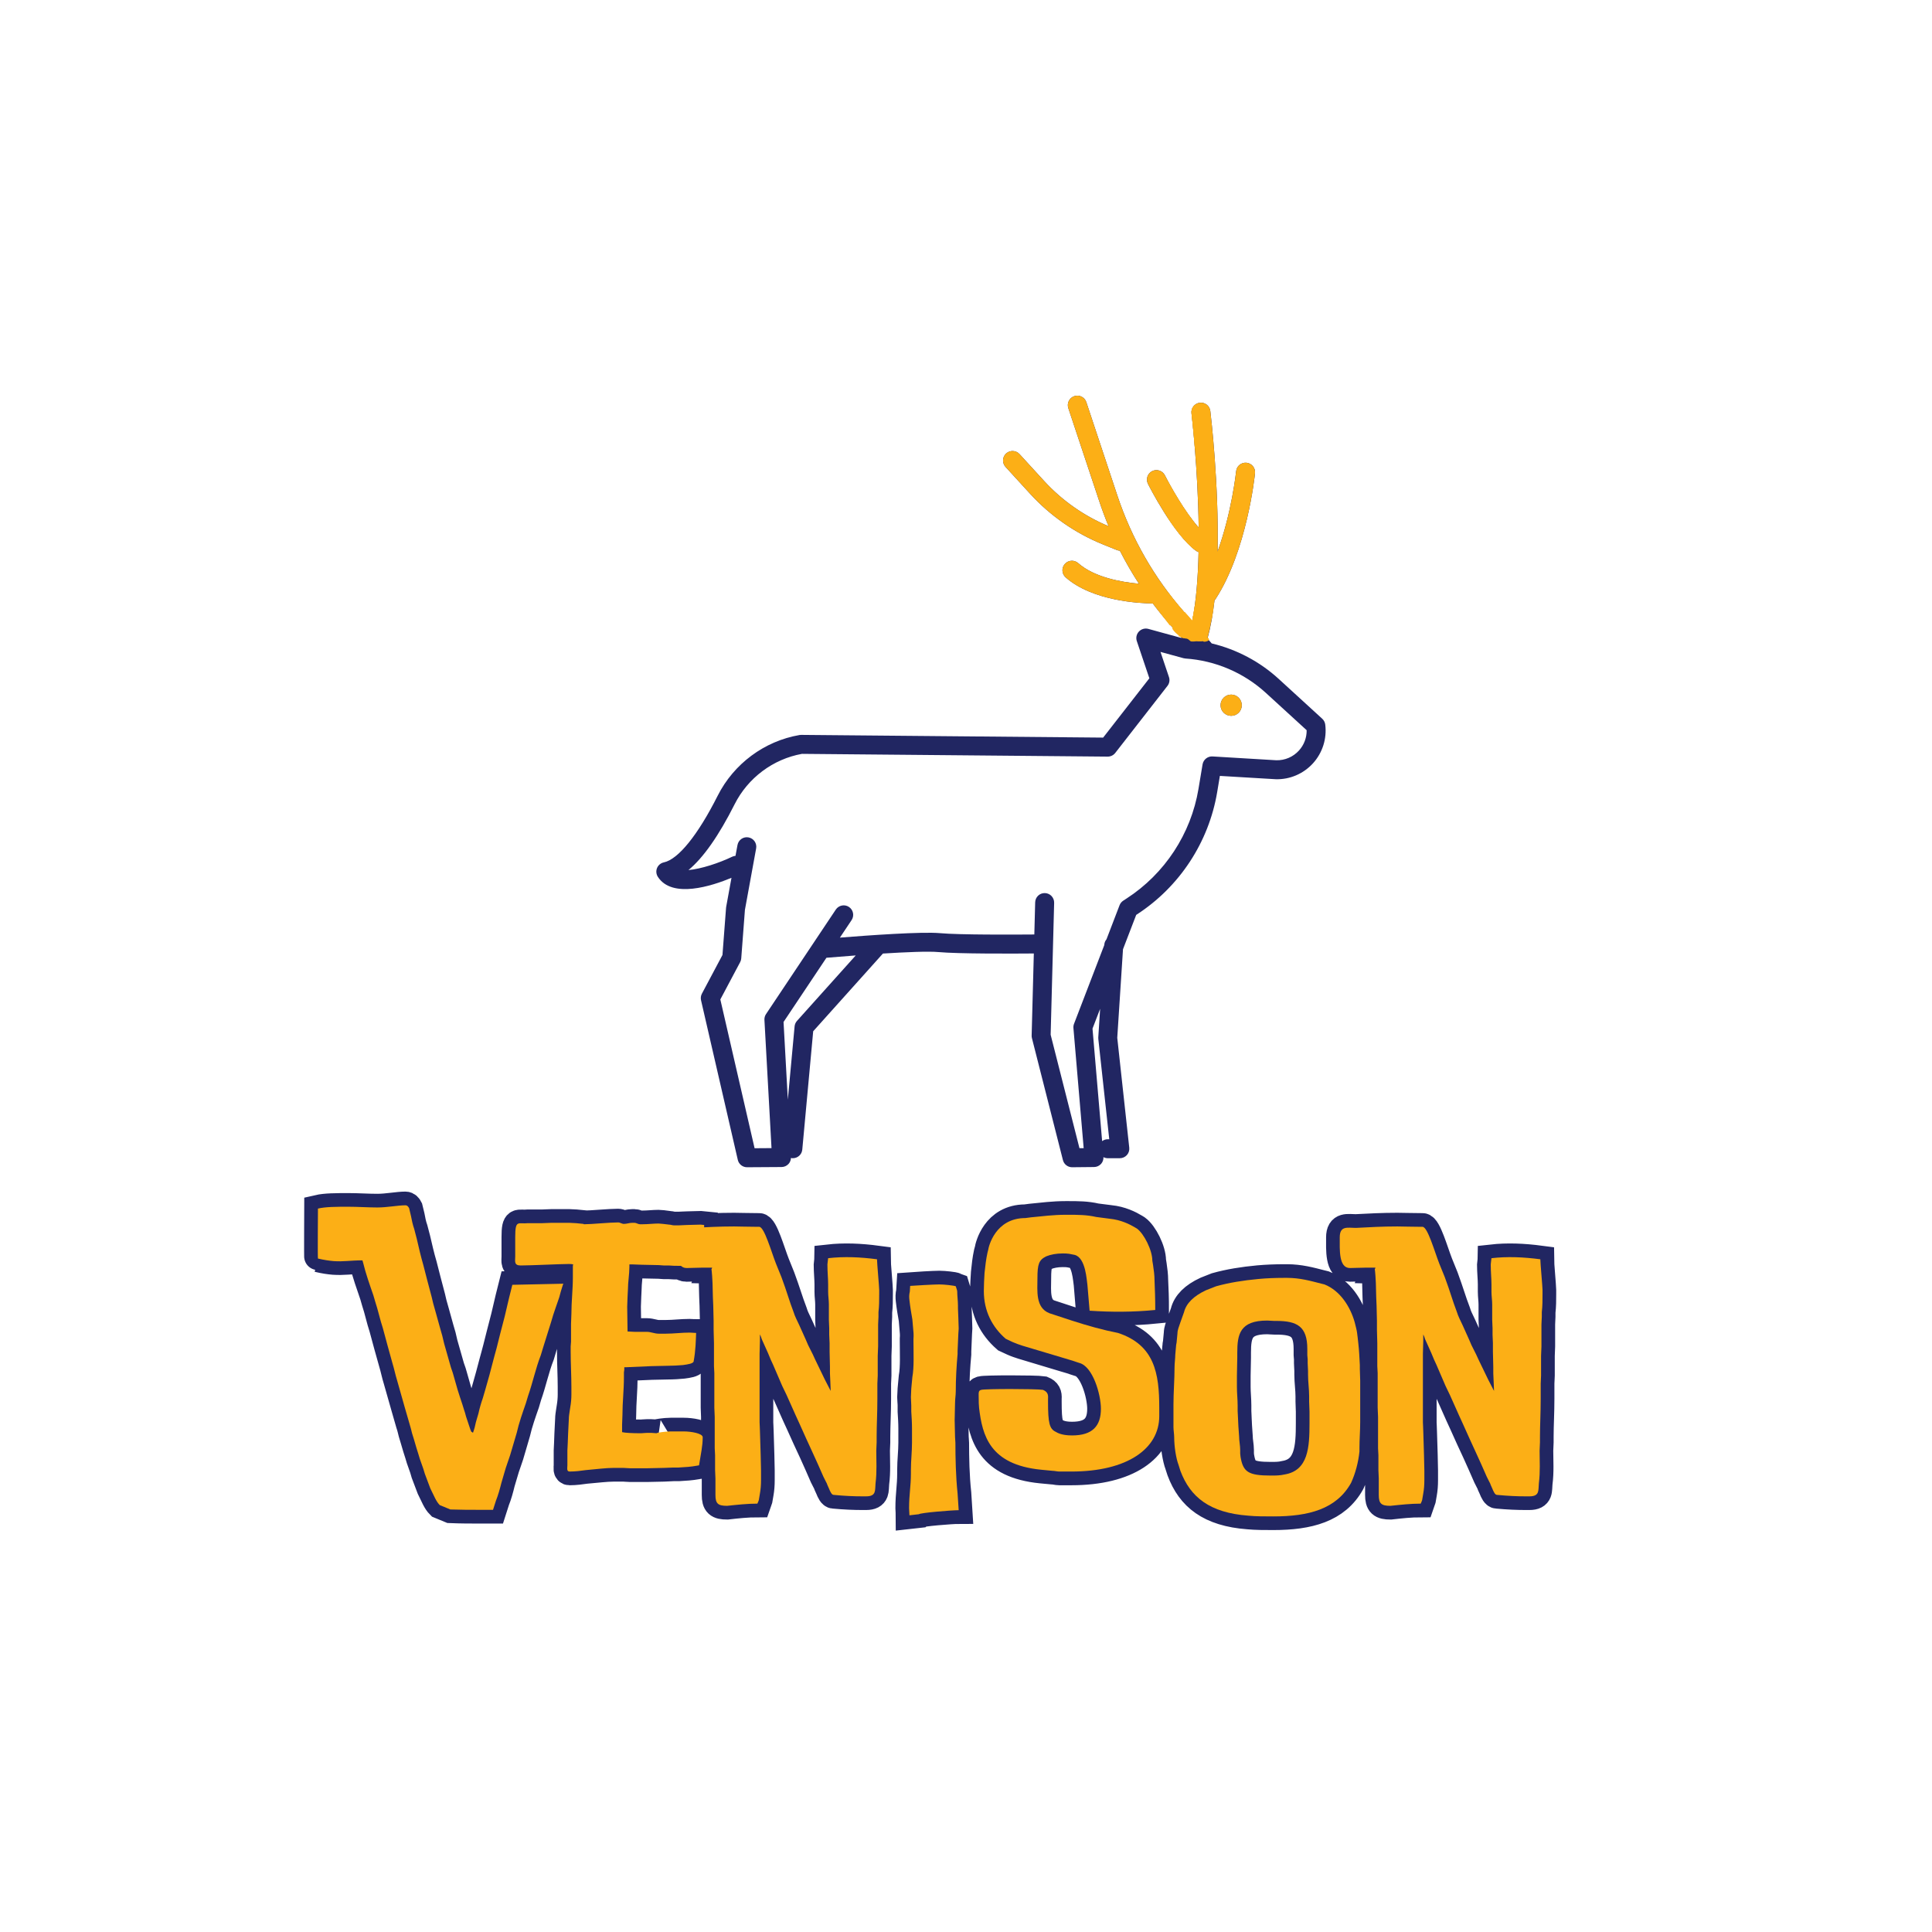 <svg xmlns="http://www.w3.org/2000/svg" xmlns:xlink="http://www.w3.org/1999/xlink" width="500" zoomAndPan="magnify" viewBox="0 0 375 375" height="500" preserveAspectRatio="xMidYMid meet" version="1.0"><defs><g/><clipPath id="443ddff140"><path d="M 127.176 76.57 L 257.676 76.57 L 257.676 226.57 L 127.176 226.57 Z M 127.176 76.57 " clip-rule="nonzero"/></clipPath><clipPath id="0ef2a097af"><path d="M 234.523 133.164 L 242.023 133.164 L 242.023 141.414 L 234.523 141.414 Z M 234.523 133.164 " clip-rule="nonzero"/></clipPath><clipPath id="2604356518"><path d="M 190.328 76.57 L 257.676 76.57 L 257.676 120.07 L 190.328 120.07 Z M 190.328 76.57 " clip-rule="nonzero"/></clipPath><clipPath id="552ac93cc8"><path d="M 229.949 118.352 L 237.449 118.352 L 237.449 123.602 L 229.949 123.602 Z M 229.949 118.352 " clip-rule="nonzero"/></clipPath><clipPath id="7f19c239e7"><path d="M 226.648 76.57 L 231.898 76.57 L 231.898 123.07 L 226.648 123.07 Z M 226.648 76.57 " clip-rule="nonzero"/></clipPath><clipPath id="c1e66ad2d6"><path d="M 222.441 114.738 L 228.551 114.738 L 228.551 121.684 L 222.441 121.684 Z M 222.441 114.738 " clip-rule="nonzero"/></clipPath><clipPath id="1d29a910d9"><path d="M 227.023 121.352 C 222.449 115.426 222.602 114.977 222.824 114.898 C 223.051 114.824 224.023 115.352 224.023 115.574 C 224.023 115.801 222.977 116.25 222.75 116.102 C 222.602 115.949 222.602 115.199 222.75 114.977 C 222.898 114.824 223.273 114.75 223.648 114.898 C 224.625 115.352 227.477 119.023 228.074 120.227 C 228.301 120.75 228.523 121.199 228.375 121.426 C 228.227 121.648 227.023 121.352 227.023 121.352 " clip-rule="nonzero"/></clipPath><clipPath id="18b618fc32"><path d="M 227.539 121.199 L 230.258 121.199 L 230.258 123.926 L 227.539 123.926 Z M 227.539 121.199 " clip-rule="nonzero"/></clipPath><clipPath id="b25590e40c"><path d="M 228.75 121.199 C 230.176 123.375 228.977 123.676 228.824 123.523 C 228.676 123.375 228.898 122.625 229.125 122.477 C 229.352 122.324 230.102 122.551 230.176 122.773 C 230.25 123 230.023 123.75 229.727 123.824 C 229.273 123.898 227.551 122.398 227.551 121.949 C 227.551 121.648 228.75 121.199 228.75 121.199 " clip-rule="nonzero"/></clipPath><clipPath id="3858f162d1"><path d="M 228.746 122.148 L 234.469 122.148 L 234.469 124.141 L 228.746 124.141 Z M 228.746 122.148 " clip-rule="nonzero"/></clipPath><clipPath id="116e4c7f6b"><path d="M 229.5 122.25 C 234.074 122.477 234.449 123.074 234.375 123.301 C 234.301 123.523 233.25 123.676 233.102 123.523 C 232.949 123.375 233.324 122.324 233.551 122.25 C 233.773 122.176 234.301 122.477 234.375 122.699 C 234.449 122.926 234.301 123.449 233.926 123.676 C 233.25 124.125 230.102 124.125 229.352 123.75 C 228.977 123.602 228.75 123.148 228.75 122.926 C 228.75 122.699 229.5 122.25 229.5 122.25 " clip-rule="nonzero"/></clipPath><clipPath id="8e05625227"><path d="M 231.277 122.84 L 234.781 122.84 L 234.781 124.66 L 231.277 124.66 Z M 231.277 122.84 " clip-rule="nonzero"/></clipPath><clipPath id="8c6160c40c"><path d="M 231.898 122.852 C 234.75 123.602 234.75 124.051 234.602 124.273 C 234.449 124.5 233.699 124.648 233.551 124.5 C 233.398 124.352 233.625 123.227 233.773 123.148 C 233.926 123.074 234.75 123.977 234.676 124.199 C 234.523 124.5 231.824 124.648 231.523 124.273 C 231.301 123.977 231.898 122.852 231.898 122.852 " clip-rule="nonzero"/></clipPath><clipPath id="1841246d1c"><path d="M 229.047 122.07 L 232.352 122.07 L 232.352 124.594 L 229.047 124.594 Z M 229.047 122.07 " clip-rule="nonzero"/></clipPath><clipPath id="132a5c6ed8"><path d="M 231.148 124.5 C 229.051 122.926 229.199 122.477 229.352 122.324 C 229.574 122.176 230.324 122.25 230.398 122.398 C 230.551 122.625 229.949 123.602 229.801 123.602 C 229.574 123.602 229.125 122.477 229.273 122.324 C 229.5 122.102 231.898 122.926 232.199 123.449 C 232.352 123.75 232.273 124.273 232.125 124.426 C 231.977 124.574 231.148 124.5 231.148 124.5 " clip-rule="nonzero"/></clipPath></defs><rect x="-37.5" width="450" fill="#ffffff" y="-37.5" height="450" fill-opacity="1"/><rect x="-37.5" width="450" fill="#ffffff" y="-37.5" height="450" fill-opacity="1"/><path fill="#212662" d="M 238.969 134.82 C 237.832 134.82 236.91 135.746 236.91 136.883 C 236.91 138.02 237.832 138.941 238.969 138.941 C 240.109 138.941 241.031 138.02 241.031 136.883 C 241.031 135.746 240.109 134.82 238.969 134.82 " fill-opacity="1" fill-rule="nonzero"/><g clip-path="url(#443ddff140)"><path fill="#212662" d="M 252.125 145.68 C 251.004 146.914 249.414 147.602 247.738 147.566 L 235.348 146.824 C 234.418 146.77 233.578 147.43 233.418 148.359 L 232.621 153.141 C 231.164 161.852 226.074 169.602 218.664 174.402 L 218.027 174.816 C 217.703 175.027 217.449 175.336 217.309 175.699 L 214.77 182.316 C 214.523 182.609 214.367 182.973 214.34 183.383 L 214.336 183.449 L 208.465 198.73 C 208.367 198.988 208.328 199.27 208.352 199.547 L 210.34 222.855 L 209.523 222.863 L 203.93 200.844 L 204.609 175.238 C 204.633 174.219 203.832 173.375 202.816 173.348 C 201.793 173.316 200.953 174.121 200.926 175.141 L 200.762 181.383 C 197 181.414 186.152 181.469 182.445 181.125 C 178.93 180.805 168.516 181.551 163.023 181.992 L 165.293 178.594 C 165.859 177.746 165.629 176.605 164.785 176.039 C 163.941 175.473 162.797 175.703 162.23 176.547 L 148.684 196.836 C 148.461 197.164 148.355 197.559 148.375 197.957 L 149.75 222.848 L 146.465 222.871 L 139.816 193.992 L 143.664 186.75 C 143.785 186.527 143.855 186.277 143.875 186.023 L 144.59 176.598 L 146.766 164.68 C 146.949 163.68 146.285 162.719 145.289 162.539 C 144.285 162.352 143.328 163.016 143.145 164.02 L 142.758 166.121 C 142.539 166.137 142.32 166.191 142.109 166.293 C 139.594 167.504 136.102 168.664 133.629 168.879 C 136.508 166.496 139.504 162.23 142.582 156.121 C 145.164 150.988 150.047 147.336 155.664 146.324 L 214.996 146.859 C 215.574 146.859 216.113 146.602 216.465 146.152 L 226.602 133.137 C 226.984 132.648 227.094 132.004 226.895 131.418 L 225.25 126.535 L 229.727 127.758 C 229.844 127.793 229.969 127.812 230.09 127.82 C 235.879 128.203 241.422 130.57 245.699 134.488 L 253.621 141.734 C 253.641 143.184 253.113 144.594 252.125 145.68 Z M 213.184 201.672 L 215.305 221.125 L 215.012 221.125 C 214.602 221.125 214.227 221.266 213.922 221.492 L 212.055 199.656 L 213.535 195.809 L 213.176 201.355 C 213.168 201.461 213.172 201.566 213.184 201.672 Z M 154.691 198.16 C 154.43 198.453 154.266 198.828 154.23 199.223 L 152.918 213.441 L 152.086 198.367 L 160.41 185.902 C 161.352 185.824 163.492 185.645 166.098 185.449 Z M 257.23 140.645 C 257.18 140.207 256.969 139.809 256.648 139.512 L 248.188 131.77 C 244.508 128.402 240.008 126.039 235.191 124.887 L 234.375 123.957 C 234.984 121.75 235.426 119.23 235.734 116.539 C 235.805 116.465 235.871 116.383 235.926 116.297 C 242.004 106.965 243.535 92.453 243.598 91.84 C 243.699 90.828 242.965 89.926 241.953 89.82 C 240.938 89.719 240.035 90.457 239.934 91.465 C 239.922 91.574 239.086 99.48 236.328 107.051 C 236.602 93.996 235.027 80.648 234.922 79.781 C 234.801 78.77 233.891 78.051 232.875 78.172 C 231.863 78.293 231.145 79.211 231.266 80.219 C 231.289 80.406 232.535 90.992 232.66 102.383 C 229.988 99.414 227.145 94.32 226.109 92.266 C 225.652 91.355 224.543 90.992 223.637 91.445 C 222.73 91.902 222.363 93.012 222.82 93.918 C 223.02 94.316 227.762 103.699 232.133 106.902 C 232.293 107.02 232.461 107.105 232.641 107.164 C 232.539 111.961 232.188 116.668 231.402 120.566 L 229.859 118.809 C 224.027 112.164 219.656 104.539 216.867 96.152 L 210.855 78.055 C 210.535 77.09 209.492 76.57 208.527 76.891 C 207.562 77.211 207.039 78.254 207.359 79.219 L 213.375 97.312 C 213.918 98.949 214.52 100.555 215.176 102.137 C 210.449 100.172 206.137 97.152 202.68 93.375 L 197.891 88.141 C 197.203 87.387 196.039 87.34 195.289 88.023 C 194.539 88.711 194.488 89.875 195.176 90.625 L 199.965 95.863 C 203.859 100.121 208.75 103.516 214.102 105.68 L 216.773 106.758 C 216.965 106.84 217.164 106.875 217.363 106.883 C 218.484 109.09 219.723 111.23 221.07 113.301 C 217.684 112.996 212.41 112.074 209.281 109.305 C 208.52 108.629 207.355 108.703 206.684 109.465 C 206.008 110.223 206.078 111.387 206.84 112.062 C 212.055 116.684 221.289 117.105 223.754 117.133 C 224.809 118.535 225.922 119.906 227.09 121.238 L 229.379 123.848 L 222.887 122.066 C 222.234 121.891 221.531 122.086 221.062 122.582 C 220.598 123.078 220.438 123.789 220.656 124.434 L 223.09 131.656 L 214.121 143.168 L 155.527 142.641 C 155.418 142.637 155.309 142.645 155.199 142.664 C 148.371 143.836 142.422 148.246 139.293 154.465 C 135.453 162.086 131.648 166.797 128.855 167.387 C 128.266 167.512 127.77 167.918 127.535 168.477 C 127.305 169.035 127.359 169.668 127.684 170.18 C 130.449 174.5 138.223 171.949 141.98 170.383 L 140.949 176.031 C 140.938 176.094 140.93 176.156 140.926 176.223 L 140.23 185.363 L 136.238 192.871 C 136.031 193.262 135.973 193.715 136.07 194.148 L 143.207 225.133 C 143.398 225.969 144.141 226.562 145 226.562 C 145.004 226.562 145.008 226.562 145.012 226.562 L 151.707 226.52 C 152.211 226.516 152.691 226.305 153.035 225.938 C 153.34 225.617 153.504 225.199 153.523 224.762 C 153.59 224.777 153.652 224.797 153.719 224.801 C 153.777 224.805 153.836 224.809 153.891 224.809 C 154.832 224.809 155.637 224.094 155.723 223.137 L 157.84 200.168 L 171.375 185.082 C 175.766 184.809 180.184 184.617 182.105 184.793 C 185.988 185.152 196.742 185.102 200.664 185.07 L 200.242 201 C 200.238 201.168 200.254 201.336 200.297 201.5 L 206.312 225.172 C 206.52 225.992 207.254 226.562 208.094 226.562 C 208.102 226.562 208.109 226.562 208.113 226.562 L 212.363 226.52 C 212.875 226.516 213.363 226.297 213.711 225.914 C 214.035 225.559 214.199 225.086 214.18 224.602 C 214.43 224.73 214.711 224.809 215.012 224.809 L 217.359 224.809 C 217.879 224.809 218.379 224.586 218.73 224.199 C 219.078 223.809 219.246 223.289 219.188 222.77 L 216.859 201.434 L 217.973 184.246 L 220.535 177.582 L 220.664 177.496 C 228.941 172.133 234.625 163.477 236.254 153.746 L 236.777 150.602 L 247.551 151.242 C 247.574 151.246 247.594 151.246 247.613 151.246 C 250.363 151.324 253.004 150.191 254.855 148.152 C 256.703 146.113 257.57 143.375 257.23 140.645 " fill-opacity="1" fill-rule="nonzero"/></g><path stroke-linecap="butt" transform="matrix(0.75, 0, 0, 0.75, 72.674, 228.147)" fill="none" stroke-linejoin="miter" d="M 35.69 28.304 L 34.836 31.71 L 33.706 36.527 L 32.487 41.251 L 31.633 44.642 L 31.081 46.715 L 30.69 48.142 L 29.742 51.715 L 28.706 55.402 L 28.06 57.658 C 27.669 58.699 27.206 60.309 26.909 61.626 L 26.445 63.236 C 26.169 64.09 26.055 64.944 25.779 65.772 L 25.503 66.626 L 25.227 66.35 L 25.133 66.439 L 24.836 65.772 L 23.888 62.96 C 23.612 62.199 23.523 61.533 23.242 60.772 L 22.763 59.272 C 22.393 58.054 21.909 56.809 21.539 55.496 L 20.409 51.533 C 20.227 50.772 19.836 49.918 19.648 49.179 L 18.034 43.512 C 17.758 42.173 17.393 40.767 16.997 39.548 L 15.872 35.491 L 15.201 33.116 L 14.831 31.527 L 13.612 26.897 L 12.669 23.21 C 11.997 20.949 11.445 18.486 10.961 16.413 L 10.294 13.876 C 9.924 12.84 9.648 11.501 9.466 10.465 L 8.982 8.486 C 8.794 8.116 8.518 7.725 8.034 7.725 C 6.055 7.725 3.31 8.298 0.779 8.298 C -1.69 8.298 -4.227 8.116 -6.69 8.116 C -9.799 8.116 -12.638 8.116 -14.617 8.574 C -14.617 8.668 -14.711 21.501 -14.617 21.501 C -13.003 21.897 -11.69 22.08 -10.56 22.173 C -8.003 22.356 -6.206 21.986 -3.096 21.986 L -2.909 22.658 C -2.242 25.376 -1.206 28.304 -0.263 31.043 L 0.201 32.658 C 0.961 34.913 1.419 37.267 2.18 39.548 L 3.404 44.064 L 4.648 48.512 C 5.107 50.012 5.383 51.533 5.867 53.054 L 7.852 60.033 L 9.07 64.272 C 9.372 65.126 9.555 65.981 9.742 66.715 L 10.201 68.236 L 10.867 70.496 L 11.352 72.017 C 11.815 73.814 12.576 75.402 13.034 77.199 L 14.466 80.981 C 15.503 83.054 15.961 84.371 16.909 85.314 L 19.648 86.444 C 22.393 86.559 25.018 86.559 27.117 86.559 L 30.69 86.559 L 31.451 84.184 C 32.023 82.777 32.487 81.074 32.852 79.554 L 33.523 77.293 C 34.096 75.126 35.044 72.96 35.596 70.793 L 36.815 66.626 C 37.393 64.09 38.336 61.439 39.19 58.996 L 39.742 57.106 C 40.987 53.606 41.727 49.918 43.065 46.527 L 43.706 44.366 L 45.138 39.824 L 45.69 38.027 C 46.081 36.715 46.451 35.491 46.841 34.455 L 47.669 31.991 C 47.971 31.231 48.065 30.585 48.247 30.007 L 48.732 28.507 C 48.732 28.304 48.914 28.116 48.914 28.027 Z M 84.023 75.038 C 84.482 72.017 84.966 70.033 84.966 67.751 C 84.966 66.715 81.857 66.257 80.06 66.257 L 76.648 66.257 C 75.242 66.257 72.773 66.626 73.076 66.715 C 72.591 66.715 72.133 66.626 71.648 66.626 L 70.518 66.626 C 69.94 66.626 69.482 66.715 68.997 66.715 C 66.737 66.715 64.846 66.626 64.086 66.439 L 64.086 64.548 C 64.086 63.699 64.206 62.845 64.206 62.017 C 64.206 58.699 64.57 55.585 64.57 52.293 L 64.57 50.955 L 64.664 50.309 L 64.664 49.642 L 65.242 49.642 L 71.648 49.366 C 73.076 49.366 74.482 49.272 76.003 49.272 C 77.315 49.272 78.721 49.179 79.872 49.064 C 81.279 48.882 82.315 48.694 82.591 48.236 C 83.169 45.215 83.169 42.751 83.263 40.767 C 82.685 40.767 82.133 40.679 81.555 40.679 C 79.482 40.679 77.497 40.955 75.424 40.955 L 73.534 40.955 C 72.497 40.955 71.555 40.491 70.518 40.491 L 67.409 40.491 C 66.648 40.491 66.185 40.402 65.518 40.402 C 65.518 38.418 65.424 36.043 65.424 33.97 C 65.424 33.116 65.518 32.267 65.518 31.434 C 65.518 30.767 65.607 30.189 65.607 29.548 C 65.607 27.658 65.977 25.585 65.977 23.694 L 65.977 23.022 L 66.648 23.022 C 67.497 23.022 68.352 23.116 69.206 23.116 C 70.701 23.116 72.133 23.21 73.628 23.21 C 74.018 23.21 74.388 23.304 74.852 23.304 L 76.185 23.304 C 77.133 23.392 77.982 23.392 78.815 23.392 C 80.336 23.392 81.742 23.486 82.893 23.486 C 84.299 23.486 85.06 23.116 85.06 21.621 C 85.242 19.246 85.242 17.173 85.336 14.335 L 85.336 12.84 L 84.388 12.746 C 83.263 12.746 82.133 12.84 80.909 12.84 C 80.242 12.84 79.482 12.929 78.815 12.929 L 77.497 12.929 C 77.133 12.929 76.648 12.746 76.279 12.746 L 74.664 12.538 C 74.294 12.538 73.904 12.449 73.534 12.449 C 72.221 12.449 70.888 12.632 69.388 12.632 L 68.721 12.632 C 68.258 12.632 67.773 12.262 67.315 12.262 L 66.737 12.262 C 65.977 12.262 65.331 12.538 64.57 12.538 C 63.997 12.538 63.628 12.168 63.049 12.168 C 60.883 12.168 56.159 12.632 54.273 12.632 C 54.18 12.632 54.18 12.632 54.086 12.538 L 52.195 12.356 C 51.643 12.356 50.977 12.262 50.424 12.262 L 45.883 12.262 C 45.029 12.262 44.268 12.356 43.419 12.356 L 39.753 12.356 C 37.195 12.632 36.435 11.319 36.435 15.949 L 36.435 20.949 C 36.435 22.173 36.065 23.304 37.862 23.304 C 40.492 23.304 48.049 22.934 50.122 22.934 L 50.424 22.934 C 50.789 22.934 51.07 22.934 51.461 23.022 C 51.367 23.21 51.367 23.392 51.367 23.6 L 51.367 26.413 C 51.367 29.548 50.977 32.658 50.977 35.861 C 50.977 36.715 50.883 37.564 50.883 38.418 L 50.883 43.027 C 50.883 43.512 50.789 43.788 50.789 44.272 L 50.789 45.585 C 50.789 48.694 50.977 51.715 50.977 54.736 L 50.977 56.715 C 50.977 57.751 50.883 58.882 50.701 59.944 L 50.513 61.163 C 50.424 61.809 50.31 62.387 50.31 63.054 L 50.122 66.83 C 50.122 67.663 50.029 68.423 50.029 69.272 C 50.029 69.944 49.94 70.59 49.94 71.163 L 49.94 75.038 C 49.94 75.59 49.664 76.647 50.513 76.647 C 52.013 76.647 53.44 76.439 54.753 76.257 L 58.716 75.887 C 59.758 75.798 60.883 75.705 61.924 75.705 L 64.388 75.705 C 64.94 75.705 65.518 75.798 66.07 75.798 L 70.701 75.798 C 72.133 75.798 73.534 75.705 74.966 75.705 C 75.794 75.705 76.555 75.59 77.409 75.59 L 78.721 75.59 C 80.424 75.496 81.945 75.402 83.445 75.126 C 83.628 75.126 83.836 75.038 84.023 75.038 Z M 117.43 21.413 C 117.43 21.621 117.227 22.746 117.227 23.022 C 117.227 25.007 117.43 26.71 117.43 28.21 L 117.43 30.1 C 117.43 31.231 117.617 32.267 117.617 33.418 L 117.617 37.382 C 117.617 38.116 117.706 38.788 117.706 39.548 L 117.706 41.251 C 117.706 41.991 117.799 42.658 117.799 43.418 L 117.799 45.679 C 117.799 46.991 117.893 48.236 117.893 49.548 L 117.893 51.251 C 117.893 51.991 117.987 52.658 117.987 53.418 L 118.076 55.772 L 117.893 55.402 L 116.581 52.845 L 114.023 47.569 L 113.466 46.345 L 112.221 43.882 L 111.669 42.564 L 109.966 38.788 L 109.112 36.991 C 108.836 36.434 108.654 35.861 108.466 35.283 L 107.706 33.21 L 106.279 28.97 L 105.331 26.319 L 103.93 22.84 C 102.706 19.731 100.909 13.298 99.57 13.298 L 99.206 13.298 C 96.367 13.298 94.779 13.21 93.076 13.21 C 89.201 13.21 85.789 13.392 82.31 13.574 C 80.237 13.574 78.164 12.929 78.164 16.043 C 78.164 19.246 77.862 23.97 80.789 23.97 C 82.128 23.97 83.346 23.876 84.664 23.876 L 87.404 23.876 L 87.221 24.34 C 87.31 24.34 87.497 27.564 87.497 27.84 C 87.497 29.064 87.591 30.283 87.591 31.527 C 87.591 32.267 87.68 32.934 87.68 33.694 C 87.68 35.007 87.773 36.345 87.773 37.658 L 87.773 39.918 C 87.773 41.043 87.888 42.288 87.888 43.418 L 87.888 49.366 C 87.888 49.918 87.982 50.585 87.982 51.163 L 87.982 60.126 C 87.982 60.861 88.07 61.715 88.07 62.475 L 88.07 70.59 C 88.07 71.163 88.164 71.835 88.164 72.387 L 88.164 76.257 C 88.164 77.017 88.258 77.684 88.258 78.423 L 88.258 82.689 C 88.258 84.944 88.924 85.522 91.273 85.522 C 93.924 85.22 96.555 84.944 99.112 84.944 C 99.206 84.668 99.388 84.371 99.482 84.001 L 99.779 82.293 C 99.966 81.257 100.055 80.126 100.055 78.908 L 100.055 76.35 C 100.055 75.038 99.966 73.606 99.966 72.293 L 99.779 66.163 C 99.779 65.309 99.685 64.548 99.685 63.908 L 99.685 46.163 C 99.685 45.007 99.779 43.97 99.779 42.845 L 99.779 41.137 C 100.148 41.897 100.148 42.173 100.242 42.382 L 101.852 45.955 L 102.612 47.751 L 103.169 48.97 L 105.539 54.455 L 106.669 56.809 L 108.258 60.402 L 109.018 62.106 L 110.055 64.366 L 111.763 68.147 L 113.378 71.626 L 114.784 74.757 L 116.185 77.96 L 116.857 79.277 C 117.039 79.554 117.133 79.85 117.227 80.126 L 117.617 80.981 C 117.987 81.929 118.378 82.689 118.836 82.689 C 121.763 82.965 124.232 83.054 126.305 83.054 L 127.247 83.054 C 129.966 83.054 129.508 81.444 129.69 79.668 C 130.081 76.647 129.878 73.908 129.878 71.257 C 129.878 70.496 129.966 69.757 129.966 69.09 L 129.966 67.569 C 129.966 64.642 130.174 61.439 130.174 57.845 L 130.174 53.882 C 130.174 53.236 130.268 52.475 130.268 51.809 L 130.268 46.715 C 130.268 45.861 130.357 45.007 130.357 44.272 L 130.357 38.6 C 130.357 37.84 130.451 37.173 130.451 36.621 L 130.451 35.397 C 130.638 33.788 130.638 32.267 130.638 30.673 L 130.638 29.637 C 130.638 28.876 130.081 22.658 130.081 21.71 C 125.727 21.137 121.581 20.949 117.43 21.413 Z M 150.93 82.293 C 150.445 77.871 150.357 72.96 150.357 69.184 C 150.357 68.699 150.263 68.147 150.263 67.663 C 150.263 66.257 150.169 64.736 150.169 63.33 C 150.169 61.809 150.263 60.402 150.263 58.882 C 150.263 57.845 150.445 56.897 150.445 55.861 C 150.445 52.658 150.633 49.455 150.93 46.251 L 150.93 45.491 L 151.117 41.043 C 151.117 40.585 151.206 40.1 151.206 39.642 C 151.206 38.694 151.117 37.658 151.117 36.715 C 151.117 35.955 151.023 35.194 151.023 34.455 L 151.023 33.694 C 151.023 32.47 150.836 31.231 150.836 30.007 C 150.836 29.731 150.633 29.34 150.445 28.694 C 149.987 28.507 147.518 28.21 146.206 28.21 C 144.893 28.21 139.867 28.507 138.648 28.6 L 138.555 30.1 C 138.372 30.861 138.372 31.527 138.461 32.267 C 138.648 33.97 138.945 35.673 139.227 37.267 L 139.409 39.455 C 139.503 40.402 139.591 41.345 139.503 42.288 L 139.503 43.027 C 139.503 45.955 139.685 49.642 139.227 52.199 L 138.945 55.215 C 138.945 55.955 138.831 56.621 138.831 57.382 C 138.831 58.142 138.945 58.788 138.945 59.548 L 138.945 61.069 C 139.039 62.569 139.133 63.996 139.133 65.496 L 139.133 69.184 C 139.133 71.533 138.831 73.814 138.831 76.163 L 138.831 77.111 C 138.831 80.611 138.372 82.387 138.372 86.168 C 138.372 86.741 138.461 87.293 138.461 87.965 L 140.93 87.689 C 141.299 87.293 149.409 86.652 151.206 86.652 Z M 178.862 10.189 C 175.747 10.189 172.914 10.559 169.893 10.856 L 168.466 11.043 C 160.633 11.043 158.951 18.486 158.857 19.246 L 158.648 20.007 C 158.279 21.71 158.096 23.392 157.914 25.189 C 157.82 26.804 157.706 28.304 157.706 29.913 C 157.706 35.1 159.893 39.246 163.372 42.288 L 165.169 43.121 C 166.023 43.512 166.878 43.788 167.732 44.064 L 178.768 47.382 C 179.622 47.658 180.471 47.845 181.211 48.142 L 182.362 48.512 C 185.935 49.366 188.008 56.715 188.008 60.402 C 188.008 64.85 185.841 67.293 180.565 67.293 C 179.529 67.293 177.638 67.199 176.299 66.35 C 174.711 65.59 174.32 64.09 174.32 58.606 L 174.32 57.751 C 174.414 56.621 174.138 55.955 173.008 55.496 C 171.211 55.215 157.914 55.215 157.06 55.496 C 156.206 55.679 156.393 56.345 156.393 57.845 C 156.393 58.512 156.393 59.366 156.482 60.22 C 157.336 67.293 159.227 74.85 172.544 76.163 L 175.471 76.439 C 176.023 76.439 176.695 76.647 177.247 76.647 L 180.383 76.647 C 194.898 76.647 203.128 70.679 203.128 62.293 L 203.128 60.126 C 203.128 51.251 201.883 43.882 192.456 40.767 C 188.586 40.007 184.529 38.876 180.471 37.564 L 174.711 35.673 C 171.023 34.246 171.602 29.824 171.602 26.621 C 171.602 22.934 171.971 21.897 173.857 20.949 C 174.987 20.465 176.508 20.189 178.102 20.189 C 178.674 20.189 179.227 20.189 179.805 20.283 L 181.211 20.559 C 184.138 21.319 184.346 27.356 184.529 28.304 L 185.081 35.007 C 190.659 35.397 196.326 35.397 202.091 34.824 C 202.091 31.897 201.997 29.34 201.883 27.173 C 201.883 25.861 201.695 24.429 201.513 23.21 L 201.331 22.08 C 201.331 19.335 199.164 15.095 197.362 13.783 L 196.883 13.486 C 195.477 12.632 193.216 11.501 190.383 11.225 L 186.789 10.767 C 184.346 10.189 181.971 10.189 179.529 10.189 Z M 235.388 26.527 C 233.039 26.527 230.852 26.621 228.779 26.804 C 224.815 27.173 221.242 27.746 217.831 28.694 L 215.206 29.731 C 211.977 31.231 210.086 33.116 209.534 35.397 L 208.591 38.027 C 208.195 39.158 207.831 40.007 207.831 40.861 L 207.643 42.845 C 207.643 43.324 207.461 43.788 207.461 44.272 L 207.253 46.439 C 207.253 47.382 207.07 48.606 207.07 49.642 C 207.07 52.751 206.794 56.163 206.794 59.366 L 206.794 65.126 C 206.794 65.981 206.977 66.923 206.977 67.751 C 206.977 70.126 207.461 73.236 208.107 74.944 L 208.591 76.439 C 211.122 83.241 216.128 87.293 226.148 88.054 C 228.133 88.241 230.299 88.241 232.648 88.241 C 241.82 88.241 248.987 86.35 252.768 79.554 C 253.893 77.111 254.654 74.184 254.93 71.439 L 254.93 70.59 C 254.93 68.33 255.117 66.069 255.117 63.788 L 255.117 53.142 C 255.117 52.106 255.023 51.048 255.023 50.126 L 255.023 49.064 C 254.93 47.085 254.841 45.309 254.654 43.606 L 254.451 41.897 C 254.357 41.043 254.263 40.309 254.081 39.548 L 253.711 38.027 C 252.581 33.97 249.93 29.824 245.878 28.21 L 245.117 28.027 C 242.19 27.267 239.445 26.527 236.242 26.527 Z M 223.221 51.897 C 223.221 50.215 223.315 48.606 223.315 47.199 L 223.315 45.861 C 223.315 41.137 223.961 37.564 231.06 37.564 C 231.612 37.564 232.279 37.658 232.831 37.658 L 233.409 37.658 C 238.799 37.658 241.43 39.064 241.43 44.918 L 241.43 46.527 C 241.43 46.897 241.518 47.199 241.518 47.569 L 241.518 48.606 C 241.518 49.272 241.612 49.918 241.612 50.585 L 241.612 51.533 C 241.612 53.418 241.914 55.309 241.914 57.199 L 241.914 58.512 C 241.914 59.366 242.003 60.309 242.003 61.163 L 242.003 64.09 C 242.003 70.314 241.706 76.35 235.576 77.387 C 234.352 77.684 233.227 77.684 232.003 77.684 C 226.148 77.684 224.815 76.741 224.169 72.871 C 224.169 72.569 224.076 72.293 224.076 72.017 L 224.076 71.074 C 224.076 69.944 223.773 68.699 223.773 67.569 L 223.591 64.944 C 223.591 64.272 223.497 63.606 223.497 62.96 C 223.497 62.293 223.409 61.626 223.409 60.981 L 223.409 59.548 C 223.409 57.96 223.221 56.345 223.221 54.736 Z M 289.102 21.413 C 289.102 21.621 288.893 22.746 288.893 23.022 C 288.893 25.007 289.102 26.71 289.102 28.21 L 289.102 30.1 C 289.102 31.231 289.284 32.267 289.284 33.418 L 289.284 37.382 C 289.284 38.116 289.378 38.788 289.378 39.548 L 289.378 41.251 C 289.378 41.991 289.466 42.658 289.466 43.418 L 289.466 45.679 C 289.466 46.991 289.56 48.236 289.56 49.548 L 289.56 51.251 C 289.56 51.991 289.654 52.658 289.654 53.418 L 289.742 55.772 L 289.56 55.402 L 288.247 52.845 L 285.69 47.569 L 285.138 46.345 L 283.893 43.882 L 283.336 42.564 L 281.633 38.788 L 280.779 36.991 C 280.503 36.434 280.32 35.861 280.133 35.283 L 279.372 33.21 L 277.945 28.97 L 277.003 26.319 L 275.596 22.84 C 274.372 19.731 272.576 13.298 271.242 13.298 L 270.872 13.298 C 268.039 13.298 266.445 13.21 264.742 13.21 C 260.872 13.21 257.461 13.392 253.982 13.574 C 251.904 13.574 249.831 12.929 249.831 16.043 C 249.831 19.246 249.534 23.97 252.461 23.97 C 253.794 23.97 255.018 23.876 256.331 23.876 L 259.07 23.876 L 258.888 24.34 C 258.982 24.34 259.164 27.564 259.164 27.84 C 259.164 29.064 259.258 30.283 259.258 31.527 C 259.258 32.267 259.352 32.934 259.352 33.694 C 259.352 35.007 259.44 36.345 259.44 37.658 L 259.44 39.918 C 259.44 41.043 259.555 42.288 259.555 43.418 L 259.555 49.366 C 259.555 49.918 259.648 50.585 259.648 51.163 L 259.648 60.126 C 259.648 60.861 259.742 61.715 259.742 62.475 L 259.742 70.59 C 259.742 71.163 259.831 71.835 259.831 72.387 L 259.831 76.257 C 259.831 77.017 259.924 77.684 259.924 78.423 L 259.924 82.689 C 259.924 84.944 260.591 85.522 262.945 85.522 C 265.596 85.22 268.221 84.944 270.779 84.944 C 270.872 84.668 271.055 84.371 271.148 84.001 L 271.445 82.293 C 271.633 81.257 271.721 80.126 271.721 78.908 L 271.721 76.35 C 271.721 75.038 271.633 73.606 271.633 72.293 L 271.445 66.163 C 271.445 65.309 271.357 64.548 271.357 63.908 L 271.357 46.163 C 271.357 45.007 271.445 43.97 271.445 42.845 L 271.445 41.137 C 271.815 41.897 271.815 42.173 271.909 42.382 L 273.523 45.955 L 274.284 47.751 L 274.836 48.97 L 277.211 54.455 L 278.336 56.809 L 279.93 60.402 L 280.69 62.106 L 281.727 64.366 L 283.43 68.147 L 285.044 71.626 L 286.451 74.757 L 287.857 77.96 L 288.523 79.277 C 288.706 79.554 288.799 79.85 288.893 80.126 L 289.284 80.981 C 289.654 81.929 290.044 82.689 290.503 82.689 C 293.43 82.965 295.898 83.054 297.971 83.054 L 298.914 83.054 C 301.638 83.054 301.174 81.444 301.357 79.668 C 301.753 76.647 301.544 73.908 301.544 71.257 C 301.544 70.496 301.638 69.757 301.638 69.09 L 301.638 67.569 C 301.638 64.642 301.841 61.439 301.841 57.845 L 301.841 53.882 C 301.841 53.236 301.935 52.475 301.935 51.809 L 301.935 46.715 C 301.935 45.861 302.029 45.007 302.029 44.272 L 302.029 38.6 C 302.029 37.84 302.117 37.173 302.117 36.621 L 302.117 35.397 C 302.305 33.788 302.305 32.267 302.305 30.673 L 302.305 29.637 C 302.305 28.876 301.753 22.658 301.753 21.71 C 297.393 21.137 293.247 20.949 289.102 21.413 Z M 289.102 21.413 " stroke="#212662" stroke-width="7.08" stroke-opacity="1" stroke-miterlimit="4"/><g fill="#fcaf16" fill-opacity="1"><g transform="translate(72.686, 291.147)"><g><path d="M 26.758 -41.766 L 26.121 -39.219 L 25.273 -35.609 L 24.352 -32.07 L 23.715 -29.52 L 23.289 -27.965 L 23.008 -26.902 L 22.301 -24.211 L 21.52 -21.449 L 21.023 -19.75 C 20.742 -18.973 20.387 -17.77 20.176 -16.777 L 19.82 -15.574 C 19.609 -14.938 19.539 -14.301 19.328 -13.664 L 19.113 -13.027 L 18.902 -13.238 L 18.832 -13.168 L 18.617 -13.664 L 17.91 -15.785 C 17.699 -16.352 17.629 -16.848 17.414 -17.414 L 17.062 -18.547 C 16.777 -19.469 16.426 -20.387 16.141 -21.379 L 15.293 -24.352 C 15.148 -24.918 14.867 -25.555 14.727 -26.121 L 13.52 -30.371 C 13.309 -31.359 13.027 -32.422 12.742 -33.344 L 11.895 -36.387 L 11.398 -38.156 L 11.113 -39.359 L 10.195 -42.828 L 9.484 -45.59 C 8.992 -47.289 8.566 -49.129 8.211 -50.688 L 7.715 -52.598 C 7.434 -53.379 7.223 -54.367 7.078 -55.148 L 6.727 -56.633 C 6.582 -56.918 6.371 -57.199 6.016 -57.199 C 4.531 -57.199 2.477 -56.777 0.566 -56.777 C -1.273 -56.777 -3.188 -56.918 -5.027 -56.918 C -7.363 -56.918 -9.484 -56.918 -10.973 -56.562 C -10.973 -56.492 -11.043 -46.863 -10.973 -46.863 C -9.77 -46.582 -8.777 -46.441 -7.93 -46.367 C -6.016 -46.227 -4.672 -46.512 -2.336 -46.512 L -2.195 -46.016 C -1.699 -43.961 -0.922 -41.766 -0.211 -39.715 L 0.141 -38.512 C 0.707 -36.812 1.062 -35.043 1.629 -33.344 L 2.547 -29.945 L 3.469 -26.617 C 3.824 -25.484 4.035 -24.352 4.391 -23.219 L 5.875 -17.98 L 6.797 -14.797 C 7.008 -14.16 7.148 -13.52 7.293 -12.953 L 7.645 -11.824 L 8.141 -10.125 L 8.496 -8.992 C 8.848 -7.645 9.414 -6.441 9.77 -5.098 L 10.832 -2.266 C 11.609 -0.707 11.965 0.281 12.672 0.992 L 14.727 1.84 C 16.777 1.91 18.762 1.91 20.316 1.91 L 23.008 1.91 L 23.574 0.141 C 24 -0.922 24.352 -2.195 24.637 -3.328 L 25.133 -5.027 C 25.555 -6.656 26.266 -8.281 26.688 -9.91 L 27.609 -13.027 C 28.035 -14.938 28.742 -16.918 29.379 -18.762 L 29.805 -20.176 C 30.723 -22.797 31.289 -25.555 32.281 -28.105 L 32.777 -29.734 L 33.84 -33.133 L 34.262 -34.477 C 34.547 -35.469 34.828 -36.387 35.113 -37.168 L 35.75 -39.008 C 35.961 -39.574 36.035 -40.07 36.176 -40.492 L 36.527 -41.625 C 36.527 -41.766 36.672 -41.91 36.672 -41.98 Z M 26.758 -41.766 "/></g></g></g><g fill="#fcaf16" fill-opacity="1"><g transform="translate(107.864, 291.147)"><g><path d="M 27.82 -6.727 C 28.176 -8.992 28.531 -10.477 28.531 -12.176 C 28.531 -12.953 26.191 -13.309 24.848 -13.309 L 22.301 -13.309 C 21.238 -13.309 19.398 -13.027 19.609 -12.953 C 19.254 -12.953 18.902 -13.027 18.547 -13.027 L 17.699 -13.027 C 17.273 -13.027 16.918 -12.953 16.566 -12.953 C 14.867 -12.953 13.449 -13.027 12.883 -13.168 L 12.883 -14.582 C 12.883 -15.219 12.953 -15.859 12.953 -16.496 C 12.953 -18.973 13.238 -21.309 13.238 -23.785 L 13.238 -24.777 L 13.309 -25.273 L 13.309 -25.77 L 13.734 -25.77 L 18.547 -25.98 C 19.609 -25.98 20.672 -26.051 21.805 -26.051 C 22.797 -26.051 23.855 -26.121 24.707 -26.191 C 25.77 -26.336 26.547 -26.477 26.758 -26.832 C 27.184 -29.098 27.184 -30.938 27.254 -32.422 C 26.832 -32.422 26.406 -32.492 25.98 -32.492 C 24.422 -32.492 22.938 -32.281 21.379 -32.281 L 19.965 -32.281 C 19.184 -32.281 18.477 -32.637 17.699 -32.637 L 15.363 -32.637 C 14.797 -32.637 14.441 -32.707 13.945 -32.707 C 13.945 -34.191 13.875 -35.961 13.875 -37.52 C 13.875 -38.156 13.945 -38.793 13.945 -39.43 C 13.945 -39.926 14.016 -40.352 14.016 -40.848 C 14.016 -42.262 14.301 -43.82 14.301 -45.238 L 14.301 -45.73 L 14.797 -45.73 C 15.434 -45.73 16.07 -45.66 16.707 -45.66 C 17.84 -45.66 18.902 -45.59 20.035 -45.59 C 20.316 -45.59 20.602 -45.52 20.953 -45.52 L 21.945 -45.52 C 22.652 -45.449 23.289 -45.449 23.93 -45.449 C 25.059 -45.449 26.121 -45.379 26.973 -45.379 C 28.035 -45.379 28.602 -45.66 28.602 -46.793 C 28.742 -48.562 28.742 -50.121 28.812 -52.246 L 28.812 -53.379 L 28.105 -53.449 C 27.254 -53.449 26.406 -53.379 25.484 -53.379 C 24.988 -53.379 24.422 -53.309 23.93 -53.309 L 22.938 -53.309 C 22.652 -53.309 22.301 -53.449 22.016 -53.449 L 20.812 -53.59 C 20.531 -53.59 20.246 -53.66 19.965 -53.66 C 18.973 -53.66 17.98 -53.52 16.848 -53.52 L 16.352 -53.52 C 16 -53.52 15.645 -53.801 15.293 -53.801 L 14.867 -53.801 C 14.301 -53.801 13.805 -53.59 13.238 -53.59 C 12.812 -53.59 12.531 -53.875 12.105 -53.875 C 10.477 -53.875 6.938 -53.52 5.523 -53.52 C 5.449 -53.52 5.449 -53.52 5.379 -53.59 L 3.965 -53.73 C 3.539 -53.73 3.043 -53.801 2.621 -53.801 L -0.777 -53.801 C -1.414 -53.801 -1.98 -53.73 -2.621 -53.73 L -5.379 -53.73 C -7.293 -53.52 -7.859 -54.512 -7.859 -51.043 L -7.859 -47.289 C -7.859 -46.367 -8.141 -45.52 -6.797 -45.52 C -4.812 -45.52 0.848 -45.805 2.406 -45.805 L 2.621 -45.805 C 2.902 -45.805 3.113 -45.805 3.398 -45.73 C 3.328 -45.59 3.328 -45.449 3.328 -45.309 L 3.328 -43.184 C 3.328 -40.848 3.043 -38.512 3.043 -36.105 C 3.043 -35.469 2.973 -34.828 2.973 -34.191 L 2.973 -30.723 C 2.973 -30.371 2.902 -30.156 2.902 -29.805 L 2.902 -28.812 C 2.902 -26.477 3.043 -24.211 3.043 -21.945 L 3.043 -20.461 C 3.043 -19.68 2.973 -18.832 2.832 -18.051 L 2.691 -17.133 C 2.621 -16.637 2.547 -16.211 2.547 -15.715 L 2.406 -12.883 C 2.406 -12.246 2.336 -11.68 2.336 -11.043 C 2.336 -10.547 2.266 -10.051 2.266 -9.629 L 2.266 -6.727 C 2.266 -6.301 2.055 -5.523 2.691 -5.523 C 3.824 -5.523 4.883 -5.664 5.875 -5.805 L 8.848 -6.09 C 9.629 -6.16 10.477 -6.23 11.258 -6.23 L 13.098 -6.23 C 13.52 -6.23 13.945 -6.16 14.371 -6.16 L 17.84 -6.16 C 18.902 -6.16 19.965 -6.23 21.023 -6.23 C 21.664 -6.23 22.23 -6.301 22.867 -6.301 L 23.855 -6.301 C 25.133 -6.371 26.266 -6.441 27.398 -6.656 C 27.539 -6.656 27.68 -6.727 27.82 -6.727 Z M 27.82 -6.727 "/></g></g></g><g fill="#fcaf16" fill-opacity="1"><g transform="translate(136.672, 291.147)"><g><path d="M 24.07 -46.934 C 24.07 -46.793 23.93 -45.945 23.93 -45.73 C 23.93 -44.246 24.07 -42.973 24.07 -41.84 L 24.07 -40.422 C 24.07 -39.574 24.211 -38.793 24.211 -37.945 L 24.211 -34.973 C 24.211 -34.406 24.281 -33.91 24.281 -33.344 L 24.281 -32.07 C 24.281 -31.504 24.352 -31.008 24.352 -30.441 L 24.352 -28.742 C 24.352 -27.75 24.422 -26.832 24.422 -25.84 L 24.422 -24.566 C 24.422 -24 24.496 -23.504 24.496 -22.938 L 24.566 -21.168 L 24.422 -21.449 L 23.434 -23.363 L 21.52 -27.324 L 21.098 -28.246 L 20.176 -30.086 L 19.75 -31.078 L 18.477 -33.91 L 17.84 -35.254 C 17.629 -35.68 17.484 -36.105 17.344 -36.527 L 16.777 -38.086 L 15.715 -41.273 L 15.008 -43.254 L 13.945 -45.875 C 13.027 -48.211 11.68 -53.023 10.691 -53.023 L 10.406 -53.023 C 8.281 -53.023 7.078 -53.094 5.805 -53.094 C 2.902 -53.094 0.355 -52.953 -2.266 -52.812 C -3.824 -52.812 -5.379 -53.309 -5.379 -50.969 C -5.379 -48.562 -5.594 -45.023 -3.398 -45.023 C -2.406 -45.023 -1.488 -45.094 -0.496 -45.094 L 1.559 -45.094 L 1.414 -44.742 C 1.488 -44.742 1.629 -42.332 1.629 -42.121 C 1.629 -41.203 1.699 -40.281 1.699 -39.359 C 1.699 -38.793 1.77 -38.297 1.77 -37.73 C 1.77 -36.742 1.84 -35.75 1.84 -34.758 L 1.84 -33.059 C 1.84 -32.211 1.91 -31.289 1.91 -30.441 L 1.91 -25.98 C 1.91 -25.555 1.98 -25.059 1.98 -24.637 L 1.98 -17.91 C 1.98 -17.344 2.055 -16.707 2.055 -16.141 L 2.055 -10.051 C 2.055 -9.629 2.125 -9.133 2.125 -8.707 L 2.125 -5.805 C 2.125 -5.238 2.195 -4.742 2.195 -4.176 L 2.195 -0.992 C 2.195 0.707 2.691 1.133 4.461 1.133 C 6.441 0.922 8.426 0.707 10.336 0.707 C 10.406 0.496 10.547 0.281 10.617 0 L 10.832 -1.273 C 10.973 -2.055 11.043 -2.902 11.043 -3.824 L 11.043 -5.734 C 11.043 -6.727 10.973 -7.789 10.973 -8.777 L 10.832 -13.379 C 10.832 -14.016 10.762 -14.582 10.762 -15.078 L 10.762 -28.387 C 10.762 -29.238 10.832 -30.016 10.832 -30.867 L 10.832 -32.141 C 11.113 -31.574 11.113 -31.359 11.184 -31.219 L 12.391 -28.531 L 12.953 -27.184 L 13.379 -26.266 L 15.148 -22.156 L 16 -20.387 L 17.203 -17.699 L 17.77 -16.426 L 18.547 -14.727 L 19.82 -11.895 L 21.023 -9.273 L 22.086 -6.938 L 23.148 -4.531 L 23.645 -3.539 C 23.785 -3.328 23.855 -3.113 23.93 -2.902 L 24.211 -2.266 C 24.496 -1.559 24.777 -0.992 25.133 -0.992 C 27.324 -0.777 29.168 -0.707 30.723 -0.707 L 31.434 -0.707 C 33.484 -0.707 33.133 -1.91 33.273 -3.258 C 33.555 -5.523 33.414 -7.574 33.414 -9.559 C 33.414 -10.125 33.484 -10.691 33.484 -11.184 L 33.484 -12.316 C 33.484 -14.512 33.625 -16.918 33.625 -19.609 L 33.625 -22.582 C 33.625 -23.078 33.695 -23.645 33.695 -24.141 L 33.695 -27.965 C 33.695 -28.602 33.77 -29.238 33.77 -29.805 L 33.77 -34.051 C 33.77 -34.617 33.84 -35.113 33.84 -35.539 L 33.84 -36.457 C 33.98 -37.66 33.98 -38.793 33.98 -39.996 L 33.98 -40.777 C 33.98 -41.344 33.555 -46.016 33.555 -46.723 C 30.301 -47.148 27.184 -47.289 24.07 -46.934 Z M 24.07 -46.934 "/></g></g></g><g fill="#fcaf16" fill-opacity="1"><g transform="translate(173.549, 291.147)"><g><path d="M 12.316 -1.273 C 11.965 -4.602 11.895 -8.281 11.895 -11.113 C 11.895 -11.469 11.824 -11.895 11.824 -12.246 C 11.824 -13.309 11.75 -14.441 11.75 -15.504 C 11.75 -16.637 11.824 -17.699 11.824 -18.832 C 11.824 -19.609 11.965 -20.316 11.965 -21.098 C 11.965 -23.504 12.105 -25.91 12.316 -28.316 L 12.316 -28.883 L 12.461 -32.211 C 12.461 -32.566 12.531 -32.918 12.531 -33.273 C 12.531 -33.98 12.461 -34.758 12.461 -35.469 C 12.461 -36.035 12.391 -36.602 12.391 -37.168 L 12.391 -37.73 C 12.391 -38.652 12.246 -39.574 12.246 -40.492 C 12.246 -40.707 12.105 -40.988 11.965 -41.484 C 11.609 -41.625 9.77 -41.84 8.777 -41.84 C 7.789 -41.84 4.035 -41.625 3.113 -41.555 L 3.043 -40.422 C 2.902 -39.855 2.902 -39.359 2.973 -38.793 C 3.113 -37.52 3.328 -36.246 3.539 -35.043 L 3.68 -33.414 C 3.754 -32.707 3.824 -32 3.754 -31.289 L 3.754 -30.723 C 3.754 -28.531 3.895 -25.77 3.539 -23.855 L 3.328 -21.59 C 3.328 -21.023 3.258 -20.531 3.258 -19.965 C 3.258 -19.398 3.328 -18.902 3.328 -18.336 L 3.328 -17.203 C 3.398 -16.07 3.469 -15.008 3.469 -13.875 L 3.469 -11.113 C 3.469 -9.344 3.258 -7.645 3.258 -5.875 L 3.258 -5.168 C 3.258 -2.547 2.902 -1.203 2.902 1.629 C 2.902 2.055 2.973 2.477 2.973 2.973 L 4.812 2.762 C 5.098 2.477 11.184 1.98 12.531 1.98 Z M 12.316 -1.273 "/></g></g></g><g fill="#fcaf16" fill-opacity="1"><g transform="translate(189.121, 291.147)"><g><path d="M 17.699 -55.359 C 15.363 -55.359 13.238 -55.078 10.973 -54.863 L 9.91 -54.723 C 4.035 -54.723 2.762 -49.129 2.691 -48.562 L 2.547 -47.996 C 2.266 -46.723 2.125 -45.449 1.98 -44.105 C 1.91 -42.898 1.84 -41.766 1.84 -40.562 C 1.84 -36.672 3.469 -33.555 6.09 -31.289 L 7.434 -30.652 C 8.07 -30.371 8.707 -30.156 9.344 -29.945 L 17.629 -27.469 C 18.266 -27.254 18.902 -27.113 19.469 -26.902 L 20.316 -26.617 C 23.008 -25.98 24.566 -20.461 24.566 -17.699 C 24.566 -14.371 22.938 -12.531 18.973 -12.531 C 18.195 -12.531 16.777 -12.602 15.785 -13.238 C 14.582 -13.805 14.301 -14.938 14.301 -19.043 L 14.301 -19.68 C 14.371 -20.531 14.16 -21.023 13.309 -21.379 C 11.965 -21.59 1.98 -21.59 1.344 -21.379 C 0.707 -21.238 0.848 -20.742 0.848 -19.609 C 0.848 -19.113 0.848 -18.477 0.922 -17.84 C 1.559 -12.531 2.973 -6.867 12.953 -5.875 L 15.148 -5.664 C 15.574 -5.664 16.07 -5.523 16.496 -5.523 L 18.832 -5.523 C 29.734 -5.523 35.891 -9.98 35.891 -16.281 L 35.891 -17.91 C 35.891 -24.566 34.973 -30.086 27.891 -32.422 C 24.988 -32.988 21.945 -33.84 18.902 -34.828 L 14.582 -36.246 C 11.824 -37.309 12.246 -40.637 12.246 -43.043 C 12.246 -45.805 12.531 -46.582 13.945 -47.289 C 14.797 -47.645 15.93 -47.855 17.133 -47.855 C 17.555 -47.855 17.98 -47.855 18.406 -47.785 L 19.469 -47.574 C 21.664 -47.008 21.805 -42.477 21.945 -41.766 L 22.371 -36.742 C 26.547 -36.457 30.793 -36.457 35.113 -36.883 C 35.113 -39.078 35.043 -40.988 34.973 -42.617 C 34.973 -43.609 34.828 -44.672 34.688 -45.59 L 34.547 -46.441 C 34.547 -48.492 32.918 -51.68 31.574 -52.668 L 31.219 -52.883 C 30.156 -53.52 28.457 -54.367 26.336 -54.582 L 23.645 -54.934 C 21.805 -55.359 20.035 -55.359 18.195 -55.359 Z M 17.699 -55.359 "/></g></g></g><g fill="#fcaf16" fill-opacity="1"><g transform="translate(225.573, 291.147)"><g><path d="M 23.645 -43.113 C 21.875 -43.113 20.246 -43.043 18.688 -42.898 C 15.715 -42.617 13.027 -42.191 10.477 -41.484 L 8.496 -40.707 C 6.09 -39.574 4.672 -38.156 4.246 -36.457 L 3.539 -34.477 C 3.258 -33.625 2.973 -32.988 2.973 -32.352 L 2.832 -30.867 C 2.832 -30.512 2.691 -30.156 2.691 -29.805 L 2.547 -28.176 C 2.547 -27.469 2.406 -26.547 2.406 -25.77 C 2.406 -23.434 2.195 -20.883 2.195 -18.477 L 2.195 -14.16 C 2.195 -13.52 2.336 -12.812 2.336 -12.176 C 2.336 -10.406 2.691 -8.07 3.188 -6.797 L 3.539 -5.664 C 5.449 -0.566 9.203 2.477 16.707 3.043 C 18.195 3.188 19.82 3.188 21.59 3.188 C 28.457 3.188 33.84 1.77 36.672 -3.328 C 37.52 -5.168 38.086 -7.363 38.297 -9.414 L 38.297 -10.051 C 38.297 -11.75 38.441 -13.449 38.441 -15.148 L 38.441 -23.148 C 38.441 -23.93 38.371 -24.707 38.371 -25.414 L 38.371 -26.191 C 38.297 -27.68 38.227 -29.023 38.086 -30.301 L 37.945 -31.574 C 37.875 -32.211 37.805 -32.777 37.66 -33.344 L 37.379 -34.477 C 36.527 -37.52 34.547 -40.637 31.504 -41.84 L 30.938 -41.98 C 28.742 -42.547 26.688 -43.113 24.281 -43.113 Z M 14.512 -24.07 C 14.512 -25.344 14.582 -26.547 14.582 -27.609 L 14.582 -28.602 C 14.582 -32.141 15.078 -34.828 20.387 -34.828 C 20.812 -34.828 21.309 -34.758 21.734 -34.758 L 22.156 -34.758 C 26.191 -34.758 28.176 -33.695 28.176 -29.309 L 28.176 -28.105 C 28.176 -27.82 28.246 -27.609 28.246 -27.324 L 28.246 -26.547 C 28.246 -26.051 28.316 -25.555 28.316 -25.059 L 28.316 -24.352 C 28.316 -22.938 28.531 -21.52 28.531 -20.105 L 28.531 -19.113 C 28.531 -18.477 28.602 -17.77 28.602 -17.133 L 28.602 -14.938 C 28.602 -10.266 28.387 -5.734 23.785 -4.957 C 22.867 -4.742 22.016 -4.742 21.098 -4.742 C 16.707 -4.742 15.715 -5.449 15.219 -8.352 C 15.219 -8.566 15.148 -8.777 15.148 -8.992 L 15.148 -9.699 C 15.148 -10.547 14.938 -11.469 14.938 -12.316 L 14.797 -14.301 C 14.797 -14.797 14.727 -15.293 14.727 -15.785 C 14.727 -16.281 14.652 -16.777 14.652 -17.273 L 14.652 -18.336 C 14.652 -19.539 14.512 -20.742 14.512 -21.945 Z M 14.512 -24.07 "/></g></g></g><g fill="#fcaf16" fill-opacity="1"><g transform="translate(265.423, 291.147)"><g><path d="M 24.07 -46.934 C 24.07 -46.793 23.93 -45.945 23.93 -45.73 C 23.93 -44.246 24.07 -42.973 24.07 -41.84 L 24.07 -40.422 C 24.07 -39.574 24.211 -38.793 24.211 -37.945 L 24.211 -34.973 C 24.211 -34.406 24.281 -33.91 24.281 -33.344 L 24.281 -32.07 C 24.281 -31.504 24.352 -31.008 24.352 -30.441 L 24.352 -28.742 C 24.352 -27.75 24.422 -26.832 24.422 -25.84 L 24.422 -24.566 C 24.422 -24 24.496 -23.504 24.496 -22.938 L 24.566 -21.168 L 24.422 -21.449 L 23.434 -23.363 L 21.52 -27.324 L 21.098 -28.246 L 20.176 -30.086 L 19.75 -31.078 L 18.477 -33.91 L 17.84 -35.254 C 17.629 -35.68 17.484 -36.105 17.344 -36.527 L 16.777 -38.086 L 15.715 -41.273 L 15.008 -43.254 L 13.945 -45.875 C 13.027 -48.211 11.68 -53.023 10.691 -53.023 L 10.406 -53.023 C 8.281 -53.023 7.078 -53.094 5.805 -53.094 C 2.902 -53.094 0.355 -52.953 -2.266 -52.812 C -3.824 -52.812 -5.379 -53.309 -5.379 -50.969 C -5.379 -48.562 -5.594 -45.023 -3.398 -45.023 C -2.406 -45.023 -1.488 -45.094 -0.496 -45.094 L 1.559 -45.094 L 1.414 -44.742 C 1.488 -44.742 1.629 -42.332 1.629 -42.121 C 1.629 -41.203 1.699 -40.281 1.699 -39.359 C 1.699 -38.793 1.77 -38.297 1.77 -37.73 C 1.77 -36.742 1.84 -35.75 1.84 -34.758 L 1.84 -33.059 C 1.84 -32.211 1.91 -31.289 1.91 -30.441 L 1.91 -25.98 C 1.91 -25.555 1.98 -25.059 1.98 -24.637 L 1.98 -17.91 C 1.98 -17.344 2.055 -16.707 2.055 -16.141 L 2.055 -10.051 C 2.055 -9.629 2.125 -9.133 2.125 -8.707 L 2.125 -5.805 C 2.125 -5.238 2.195 -4.742 2.195 -4.176 L 2.195 -0.992 C 2.195 0.707 2.691 1.133 4.461 1.133 C 6.441 0.922 8.426 0.707 10.336 0.707 C 10.406 0.496 10.547 0.281 10.617 0 L 10.832 -1.273 C 10.973 -2.055 11.043 -2.902 11.043 -3.824 L 11.043 -5.734 C 11.043 -6.727 10.973 -7.789 10.973 -8.777 L 10.832 -13.379 C 10.832 -14.016 10.762 -14.582 10.762 -15.078 L 10.762 -28.387 C 10.762 -29.238 10.832 -30.016 10.832 -30.867 L 10.832 -32.141 C 11.113 -31.574 11.113 -31.359 11.184 -31.219 L 12.391 -28.531 L 12.953 -27.184 L 13.379 -26.266 L 15.148 -22.156 L 16 -20.387 L 17.203 -17.699 L 17.77 -16.426 L 18.547 -14.727 L 19.82 -11.895 L 21.023 -9.273 L 22.086 -6.938 L 23.148 -4.531 L 23.645 -3.539 C 23.785 -3.328 23.855 -3.113 23.93 -2.902 L 24.211 -2.266 C 24.496 -1.559 24.777 -0.992 25.133 -0.992 C 27.324 -0.777 29.168 -0.707 30.723 -0.707 L 31.434 -0.707 C 33.484 -0.707 33.133 -1.91 33.273 -3.258 C 33.555 -5.523 33.414 -7.574 33.414 -9.559 C 33.414 -10.125 33.484 -10.691 33.484 -11.184 L 33.484 -12.316 C 33.484 -14.512 33.625 -16.918 33.625 -19.609 L 33.625 -22.582 C 33.625 -23.078 33.695 -23.645 33.695 -24.141 L 33.695 -27.965 C 33.695 -28.602 33.77 -29.238 33.77 -29.805 L 33.77 -34.051 C 33.77 -34.617 33.84 -35.113 33.84 -35.539 L 33.84 -36.457 C 33.98 -37.66 33.98 -38.793 33.98 -39.996 L 33.98 -40.777 C 33.98 -41.344 33.555 -46.016 33.555 -46.723 C 30.301 -47.148 27.184 -47.289 24.07 -46.934 Z M 24.07 -46.934 "/></g></g></g><path fill="#fcaf16" d="M 238.969 134.82 C 237.832 134.82 236.91 135.746 236.91 136.883 C 236.91 138.02 237.832 138.941 238.969 138.941 C 240.109 138.941 241.031 138.02 241.031 136.883 C 241.031 135.746 240.109 134.82 238.969 134.82 " fill-opacity="1" fill-rule="nonzero"/><g clip-path="url(#0ef2a097af)"><path fill="#fcaf16" d="M 252.125 145.68 C 251.004 146.914 249.414 147.602 247.738 147.566 L 235.348 146.824 C 234.418 146.77 233.578 147.43 233.418 148.359 L 232.621 153.141 C 231.164 161.852 226.074 169.602 218.664 174.402 L 218.027 174.816 C 217.703 175.027 217.449 175.336 217.309 175.699 L 214.77 182.316 C 214.523 182.609 214.367 182.973 214.34 183.383 L 214.336 183.449 L 208.465 198.73 C 208.367 198.988 208.328 199.27 208.352 199.547 L 210.34 222.855 L 209.523 222.863 L 203.93 200.844 L 204.609 175.238 C 204.633 174.219 203.832 173.375 202.816 173.348 C 201.793 173.316 200.953 174.121 200.926 175.141 L 200.762 181.383 C 197 181.414 186.152 181.469 182.445 181.125 C 178.93 180.805 168.516 181.551 163.023 181.992 L 165.293 178.594 C 165.859 177.746 165.629 176.605 164.785 176.039 C 163.941 175.473 162.797 175.703 162.23 176.547 L 148.684 196.836 C 148.461 197.164 148.355 197.559 148.375 197.957 L 149.75 222.848 L 146.465 222.871 L 139.816 193.992 L 143.664 186.75 C 143.785 186.527 143.855 186.277 143.875 186.023 L 144.59 176.598 L 146.766 164.68 C 146.949 163.68 146.285 162.719 145.289 162.539 C 144.285 162.352 143.328 163.016 143.145 164.02 L 142.758 166.121 C 142.539 166.137 142.32 166.191 142.109 166.293 C 139.594 167.504 136.102 168.664 133.629 168.879 C 136.508 166.496 139.504 162.23 142.582 156.121 C 145.164 150.988 150.047 147.336 155.664 146.324 L 214.996 146.859 C 215.574 146.859 216.113 146.602 216.465 146.152 L 226.602 133.137 C 226.984 132.648 227.094 132.004 226.895 131.418 L 225.25 126.535 L 229.727 127.758 C 229.844 127.793 229.969 127.812 230.09 127.82 C 235.879 128.203 241.422 130.57 245.699 134.488 L 253.621 141.734 C 253.641 143.184 253.113 144.594 252.125 145.68 Z M 213.184 201.672 L 215.305 221.125 L 215.012 221.125 C 214.602 221.125 214.227 221.266 213.922 221.492 L 212.055 199.656 L 213.535 195.809 L 213.176 201.355 C 213.168 201.461 213.172 201.566 213.184 201.672 Z M 154.691 198.16 C 154.43 198.453 154.266 198.828 154.23 199.223 L 152.918 213.441 L 152.086 198.367 L 160.41 185.902 C 161.352 185.824 163.492 185.645 166.098 185.449 Z M 257.23 140.645 C 257.18 140.207 256.969 139.809 256.648 139.512 L 248.188 131.77 C 244.508 128.402 240.008 126.039 235.191 124.887 L 234.375 123.957 C 234.984 121.75 235.426 119.23 235.734 116.539 C 235.805 116.465 235.871 116.383 235.926 116.297 C 242.004 106.965 243.535 92.453 243.598 91.84 C 243.699 90.828 242.965 89.926 241.953 89.82 C 240.938 89.719 240.035 90.457 239.934 91.465 C 239.922 91.574 239.086 99.48 236.328 107.051 C 236.602 93.996 235.027 80.648 234.922 79.781 C 234.801 78.77 233.891 78.051 232.875 78.172 C 231.863 78.293 231.145 79.211 231.266 80.219 C 231.289 80.406 232.535 90.992 232.66 102.383 C 229.988 99.414 227.145 94.32 226.109 92.266 C 225.652 91.355 224.543 90.992 223.637 91.445 C 222.73 91.902 222.363 93.012 222.82 93.918 C 223.02 94.316 227.762 103.699 232.133 106.902 C 232.293 107.02 232.461 107.105 232.641 107.164 C 232.539 111.961 232.188 116.668 231.402 120.566 L 229.859 118.809 C 224.027 112.164 219.656 104.539 216.867 96.152 L 210.855 78.055 C 210.535 77.09 209.492 76.57 208.527 76.891 C 207.562 77.211 207.039 78.254 207.359 79.219 L 213.375 97.312 C 213.918 98.949 214.52 100.555 215.176 102.137 C 210.449 100.172 206.137 97.152 202.68 93.375 L 197.891 88.141 C 197.203 87.387 196.039 87.34 195.289 88.023 C 194.539 88.711 194.488 89.875 195.176 90.625 L 199.965 95.863 C 203.859 100.121 208.75 103.516 214.102 105.68 L 216.773 106.758 C 216.965 106.84 217.164 106.875 217.363 106.883 C 218.484 109.09 219.723 111.23 221.07 113.301 C 217.684 112.996 212.41 112.074 209.281 109.305 C 208.52 108.629 207.355 108.703 206.684 109.465 C 206.008 110.223 206.078 111.387 206.84 112.062 C 212.055 116.684 221.289 117.105 223.754 117.133 C 224.809 118.535 225.922 119.906 227.09 121.238 L 229.379 123.848 L 222.887 122.066 C 222.234 121.891 221.531 122.086 221.062 122.582 C 220.598 123.078 220.438 123.789 220.656 124.434 L 223.09 131.656 L 214.121 143.168 L 155.527 142.641 C 155.418 142.637 155.309 142.645 155.199 142.664 C 148.371 143.836 142.422 148.246 139.293 154.465 C 135.453 162.086 131.648 166.797 128.855 167.387 C 128.266 167.512 127.77 167.918 127.535 168.477 C 127.305 169.035 127.359 169.668 127.684 170.18 C 130.449 174.5 138.223 171.949 141.98 170.383 L 140.949 176.031 C 140.938 176.094 140.93 176.156 140.926 176.223 L 140.23 185.363 L 136.238 192.871 C 136.031 193.262 135.973 193.715 136.07 194.148 L 143.207 225.133 C 143.398 225.969 144.141 226.562 145 226.562 C 145.004 226.562 145.008 226.562 145.012 226.562 L 151.707 226.52 C 152.211 226.516 152.691 226.305 153.035 225.938 C 153.34 225.617 153.504 225.199 153.523 224.762 C 153.59 224.777 153.652 224.797 153.719 224.801 C 153.777 224.809 153.836 224.809 153.891 224.809 C 154.832 224.809 155.637 224.094 155.723 223.137 L 157.84 200.168 L 171.375 185.082 C 175.766 184.809 180.184 184.617 182.105 184.793 C 185.988 185.152 196.742 185.102 200.664 185.07 L 200.242 201 C 200.238 201.168 200.254 201.336 200.297 201.5 L 206.312 225.172 C 206.52 225.992 207.254 226.562 208.094 226.562 C 208.102 226.562 208.109 226.562 208.113 226.562 L 212.363 226.52 C 212.875 226.516 213.363 226.297 213.711 225.914 C 214.035 225.559 214.199 225.086 214.18 224.602 C 214.43 224.73 214.711 224.809 215.012 224.809 L 217.359 224.809 C 217.879 224.809 218.379 224.586 218.73 224.199 C 219.078 223.809 219.246 223.289 219.188 222.77 L 216.859 201.434 L 217.973 184.246 L 220.535 177.582 L 220.664 177.496 C 228.941 172.133 234.625 163.477 236.254 153.746 L 236.777 150.602 L 247.551 151.242 C 247.574 151.246 247.594 151.246 247.613 151.246 C 250.363 151.324 253.004 150.191 254.855 148.152 C 256.703 146.113 257.57 143.375 257.23 140.645 " fill-opacity="1" fill-rule="nonzero"/></g><g clip-path="url(#2604356518)"><path fill="#fcaf16" d="M 252.125 145.68 C 251.004 146.914 249.414 147.602 247.738 147.566 L 235.348 146.824 C 234.418 146.77 233.578 147.43 233.418 148.359 L 232.621 153.141 C 231.164 161.852 226.074 169.602 218.664 174.402 L 218.027 174.816 C 217.703 175.027 217.449 175.336 217.309 175.699 L 214.77 182.316 C 214.523 182.609 214.367 182.973 214.34 183.383 L 214.336 183.449 L 208.465 198.73 C 208.367 198.988 208.328 199.27 208.352 199.547 L 210.34 222.855 L 209.523 222.863 L 203.93 200.844 L 204.609 175.238 C 204.633 174.219 203.832 173.375 202.816 173.348 C 201.793 173.316 200.953 174.121 200.926 175.141 L 200.762 181.383 C 197 181.414 186.152 181.469 182.445 181.125 C 178.93 180.805 168.516 181.551 163.023 181.992 L 165.293 178.594 C 165.859 177.746 165.629 176.605 164.785 176.039 C 163.941 175.473 162.797 175.703 162.23 176.547 L 148.684 196.836 C 148.461 197.164 148.355 197.559 148.375 197.957 L 149.75 222.848 L 146.465 222.871 L 139.816 193.992 L 143.664 186.75 C 143.785 186.527 143.855 186.277 143.875 186.023 L 144.59 176.598 L 146.766 164.68 C 146.949 163.68 146.285 162.719 145.289 162.539 C 144.285 162.352 143.328 163.016 143.145 164.02 L 142.758 166.121 C 142.539 166.137 142.32 166.191 142.109 166.293 C 139.594 167.504 136.102 168.664 133.629 168.879 C 136.508 166.496 139.504 162.23 142.582 156.121 C 145.164 150.988 150.047 147.336 155.664 146.324 L 214.996 146.859 C 215.574 146.859 216.113 146.602 216.465 146.152 L 226.602 133.137 C 226.984 132.648 227.094 132.004 226.895 131.418 L 225.25 126.535 L 229.727 127.758 C 229.844 127.793 229.969 127.812 230.09 127.82 C 235.879 128.203 241.422 130.57 245.699 134.488 L 253.621 141.734 C 253.641 143.184 253.113 144.594 252.125 145.68 Z M 213.184 201.672 L 215.305 221.125 L 215.012 221.125 C 214.602 221.125 214.227 221.266 213.922 221.492 L 212.055 199.656 L 213.535 195.809 L 213.176 201.355 C 213.168 201.461 213.172 201.566 213.184 201.672 Z M 154.691 198.16 C 154.43 198.453 154.266 198.828 154.23 199.223 L 152.918 213.441 L 152.086 198.367 L 160.41 185.902 C 161.352 185.824 163.492 185.645 166.098 185.449 Z M 257.23 140.645 C 257.18 140.207 256.969 139.809 256.648 139.512 L 248.188 131.77 C 244.508 128.402 240.008 126.039 235.191 124.887 L 234.375 123.957 C 234.984 121.75 235.426 119.23 235.734 116.539 C 235.805 116.465 235.871 116.383 235.926 116.297 C 242.004 106.965 243.535 92.453 243.598 91.84 C 243.699 90.828 242.965 89.926 241.953 89.82 C 240.938 89.719 240.035 90.457 239.934 91.465 C 239.922 91.574 239.086 99.48 236.328 107.051 C 236.602 93.996 235.027 80.648 234.922 79.781 C 234.801 78.77 233.891 78.051 232.875 78.172 C 231.863 78.293 231.145 79.211 231.266 80.219 C 231.289 80.406 232.535 90.992 232.66 102.383 C 229.988 99.414 227.145 94.32 226.109 92.266 C 225.652 91.355 224.543 90.992 223.637 91.445 C 222.73 91.902 222.363 93.012 222.82 93.918 C 223.02 94.316 227.762 103.699 232.133 106.902 C 232.293 107.02 232.461 107.105 232.641 107.164 C 232.539 111.961 232.188 116.668 231.402 120.566 L 229.859 118.809 C 224.027 112.164 219.656 104.539 216.867 96.152 L 210.855 78.055 C 210.535 77.09 209.492 76.57 208.527 76.891 C 207.562 77.211 207.039 78.254 207.359 79.219 L 213.375 97.312 C 213.918 98.949 214.52 100.555 215.176 102.137 C 210.449 100.172 206.137 97.152 202.68 93.375 L 197.891 88.141 C 197.203 87.387 196.039 87.34 195.289 88.023 C 194.539 88.711 194.488 89.875 195.176 90.625 L 199.965 95.863 C 203.859 100.121 208.75 103.516 214.102 105.68 L 216.773 106.758 C 216.965 106.84 217.164 106.875 217.363 106.883 C 218.484 109.09 219.723 111.23 221.07 113.301 C 217.684 112.996 212.41 112.074 209.281 109.305 C 208.52 108.629 207.355 108.703 206.684 109.465 C 206.008 110.223 206.078 111.387 206.84 112.062 C 212.055 116.684 221.289 117.105 223.754 117.133 C 224.809 118.535 225.922 119.906 227.09 121.238 L 229.379 123.848 L 222.887 122.066 C 222.234 121.891 221.531 122.086 221.062 122.582 C 220.598 123.078 220.438 123.789 220.656 124.434 L 223.09 131.656 L 214.121 143.168 L 155.527 142.641 C 155.418 142.637 155.309 142.645 155.199 142.664 C 148.371 143.836 142.422 148.246 139.293 154.465 C 135.453 162.086 131.648 166.797 128.855 167.387 C 128.266 167.512 127.77 167.918 127.535 168.477 C 127.305 169.035 127.359 169.668 127.684 170.18 C 130.449 174.5 138.223 171.949 141.98 170.383 L 140.949 176.031 C 140.938 176.094 140.93 176.156 140.926 176.223 L 140.23 185.363 L 136.238 192.871 C 136.031 193.262 135.973 193.715 136.07 194.148 L 143.207 225.133 C 143.398 225.969 144.141 226.562 145 226.562 C 145.004 226.562 145.008 226.562 145.012 226.562 L 151.707 226.52 C 152.211 226.516 152.691 226.305 153.035 225.938 C 153.34 225.617 153.504 225.199 153.523 224.762 C 153.59 224.777 153.652 224.797 153.719 224.801 C 153.777 224.805 153.836 224.809 153.891 224.809 C 154.832 224.809 155.637 224.094 155.723 223.137 L 157.84 200.168 L 171.375 185.082 C 175.766 184.809 180.184 184.617 182.105 184.793 C 185.988 185.152 196.742 185.102 200.664 185.07 L 200.242 201 C 200.238 201.168 200.254 201.336 200.297 201.5 L 206.312 225.172 C 206.52 225.992 207.254 226.562 208.094 226.562 C 208.102 226.562 208.109 226.562 208.113 226.562 L 212.363 226.52 C 212.875 226.516 213.363 226.297 213.711 225.914 C 214.035 225.559 214.199 225.086 214.18 224.602 C 214.43 224.73 214.711 224.809 215.012 224.809 L 217.359 224.809 C 217.879 224.809 218.379 224.586 218.73 224.199 C 219.078 223.809 219.246 223.289 219.188 222.77 L 216.859 201.434 L 217.973 184.246 L 220.535 177.582 L 220.664 177.496 C 228.941 172.133 234.625 163.477 236.254 153.746 L 236.777 150.602 L 247.551 151.242 C 247.574 151.246 247.594 151.246 247.613 151.246 C 250.363 151.324 253.004 150.191 254.855 148.152 C 256.703 146.113 257.57 143.375 257.23 140.645 " fill-opacity="1" fill-rule="nonzero"/></g><g clip-path="url(#552ac93cc8)"><path fill="#fcaf16" d="M 252.125 145.527 C 251.004 146.766 249.414 147.453 247.738 147.414 L 235.348 146.676 C 234.418 146.621 233.578 147.281 233.418 148.211 L 232.621 152.992 C 231.164 161.699 226.074 169.453 218.664 174.254 L 218.027 174.664 C 217.703 174.879 217.449 175.188 217.309 175.551 L 214.77 182.168 C 214.523 182.457 214.367 182.824 214.34 183.23 L 214.336 183.301 L 208.465 198.578 C 208.367 198.84 208.328 199.117 208.352 199.395 L 210.34 222.707 L 209.523 222.715 L 203.93 200.691 L 204.609 175.086 C 204.633 174.07 203.832 173.223 202.816 173.195 C 201.793 173.168 200.953 173.973 200.926 174.988 L 200.762 181.234 C 197 181.266 186.152 181.316 182.445 180.977 C 178.93 180.652 168.516 181.402 163.023 181.84 L 165.293 178.445 C 165.859 177.598 165.629 176.453 164.785 175.887 C 163.941 175.324 162.797 175.551 162.23 176.398 L 148.684 196.684 C 148.461 197.016 148.355 197.41 148.375 197.809 L 149.75 222.699 L 146.465 222.719 L 139.816 193.84 L 143.664 186.602 C 143.785 186.375 143.855 186.129 143.875 185.875 L 144.59 176.445 L 146.766 164.531 C 146.949 163.531 146.285 162.57 145.289 162.387 C 144.285 162.203 143.328 162.867 143.145 163.867 L 142.758 165.973 C 142.539 165.988 142.32 166.043 142.109 166.145 C 139.594 167.355 136.102 168.516 133.629 168.73 C 136.508 166.348 139.504 162.082 142.582 155.973 C 145.164 150.84 150.047 147.188 155.664 146.172 L 214.996 146.711 C 215.574 146.711 216.113 146.453 216.465 146 L 226.602 132.988 C 226.984 132.5 227.094 131.852 226.895 131.27 L 225.25 126.383 L 229.727 127.609 C 229.844 127.641 229.969 127.664 230.09 127.668 C 235.879 128.055 241.422 130.422 245.699 134.336 L 253.621 141.586 C 253.641 143.035 253.113 144.441 252.125 145.527 Z M 213.184 201.523 L 215.305 220.977 L 215.012 220.977 C 214.602 220.977 214.227 221.117 213.922 221.344 L 212.055 199.504 L 213.535 195.656 L 213.176 201.203 C 213.168 201.309 213.172 201.418 213.184 201.523 Z M 154.691 198.012 C 154.43 198.305 154.266 198.676 154.23 199.07 L 152.918 213.289 L 152.086 198.219 L 160.41 185.754 C 161.352 185.672 163.492 185.492 166.098 185.297 Z M 257.23 140.492 C 257.18 140.059 256.969 139.656 256.648 139.363 L 248.188 131.621 C 244.508 128.254 240.008 125.891 235.191 124.738 L 234.375 123.809 C 234.984 121.598 235.426 119.078 235.734 116.387 C 235.805 116.312 235.871 116.234 235.926 116.148 C 242.004 106.812 243.535 92.301 243.598 91.688 C 243.699 90.68 242.965 89.773 241.953 89.672 C 240.938 89.566 240.035 90.305 239.934 91.316 C 239.922 91.422 239.086 99.328 236.328 106.898 C 236.602 93.844 235.027 80.496 234.922 79.633 C 234.801 78.621 233.891 77.902 232.875 78.023 C 231.863 78.145 231.145 79.062 231.266 80.07 C 231.289 80.254 232.535 90.84 232.66 102.23 C 229.988 99.262 227.145 94.172 226.109 92.113 C 225.652 91.207 224.543 90.84 223.637 91.297 C 222.73 91.754 222.363 92.859 222.82 93.77 C 223.02 94.168 227.762 103.547 232.133 106.754 C 232.293 106.867 232.461 106.953 232.641 107.012 C 232.539 111.812 232.188 116.516 231.402 120.418 L 229.859 118.66 C 224.027 112.016 219.656 104.391 216.867 96 L 210.855 77.906 C 210.535 76.941 209.492 76.418 208.527 76.738 C 207.562 77.059 207.039 78.102 207.359 79.066 L 213.375 97.16 C 213.918 98.797 214.52 100.406 215.176 101.984 C 210.449 100.023 206.137 97 202.68 93.227 L 197.891 87.988 C 197.203 87.238 196.039 87.188 195.289 87.875 C 194.539 88.559 194.488 89.727 195.176 90.477 L 199.965 95.711 C 203.859 99.973 208.75 103.363 214.102 105.527 L 216.773 106.609 C 216.965 106.688 217.164 106.723 217.363 106.734 C 218.484 108.938 219.723 111.078 221.07 113.152 C 217.684 112.848 212.41 111.926 209.281 109.156 C 208.52 108.48 207.355 108.551 206.684 109.312 C 206.008 110.074 206.078 111.238 206.84 111.914 C 212.055 116.531 221.289 116.953 223.754 116.984 C 224.809 118.387 225.922 119.758 227.09 121.09 L 229.379 123.695 L 222.887 121.918 C 222.234 121.738 221.531 121.938 221.062 122.434 C 220.598 122.926 220.438 123.637 220.656 124.285 L 223.09 131.504 L 214.121 143.02 L 155.527 142.488 C 155.418 142.488 155.309 142.496 155.199 142.516 C 148.371 143.684 142.422 148.094 139.293 154.312 C 135.453 161.938 131.648 166.645 128.855 167.234 C 128.266 167.359 127.77 167.77 127.535 168.324 C 127.305 168.883 127.359 169.52 127.684 170.027 C 130.449 174.352 138.223 171.801 141.98 170.23 L 140.949 175.879 C 140.938 175.941 140.93 176.008 140.926 176.074 L 140.23 185.211 L 136.238 192.719 C 136.031 193.109 135.973 193.566 136.07 193.996 L 143.207 224.984 C 143.398 225.82 144.141 226.41 145 226.41 C 145.004 226.41 145.008 226.41 145.012 226.41 L 151.707 226.367 C 152.211 226.367 152.691 226.156 153.035 225.789 C 153.34 225.469 153.504 225.051 153.523 224.613 C 153.59 224.625 153.652 224.645 153.719 224.652 C 153.777 224.656 153.836 224.66 153.891 224.66 C 154.832 224.66 155.637 223.941 155.723 222.988 L 157.84 200.016 L 171.375 184.934 C 175.766 184.656 180.184 184.465 182.105 184.645 C 185.988 185 196.742 184.949 200.664 184.918 L 200.242 200.848 C 200.238 201.02 200.254 201.188 200.297 201.352 L 206.312 225.023 C 206.52 225.844 207.254 226.41 208.094 226.41 C 208.102 226.41 208.109 226.41 208.113 226.41 L 212.363 226.367 C 212.875 226.363 213.363 226.145 213.711 225.766 C 214.035 225.406 214.199 224.934 214.18 224.449 C 214.43 224.582 214.711 224.66 215.012 224.66 L 217.359 224.66 C 217.879 224.66 218.379 224.438 218.73 224.047 C 219.078 223.66 219.246 223.141 219.188 222.617 L 216.859 201.281 L 217.973 184.098 L 220.535 177.43 L 220.664 177.348 C 228.941 171.984 234.625 163.328 236.254 153.598 L 236.777 150.449 L 247.551 151.094 C 247.574 151.094 247.594 151.098 247.613 151.098 C 250.363 151.172 253.004 150.043 254.855 148.004 C 256.703 145.965 257.57 143.227 257.23 140.492 " fill-opacity="1" fill-rule="nonzero"/></g><g clip-path="url(#7f19c239e7)"><path fill="#fcaf16" d="M 252.125 145.68 C 251.004 146.914 249.414 147.602 247.738 147.566 L 235.348 146.824 C 234.418 146.77 233.578 147.43 233.418 148.359 L 232.621 153.141 C 231.164 161.852 226.074 169.602 218.664 174.402 L 218.027 174.816 C 217.703 175.027 217.449 175.336 217.309 175.699 L 214.77 182.316 C 214.523 182.609 214.367 182.973 214.34 183.383 L 214.336 183.449 L 208.465 198.73 C 208.367 198.988 208.328 199.27 208.352 199.547 L 210.34 222.855 L 209.523 222.863 L 203.93 200.844 L 204.609 175.238 C 204.633 174.219 203.832 173.375 202.816 173.348 C 201.793 173.316 200.953 174.121 200.926 175.141 L 200.762 181.383 C 197 181.414 186.152 181.469 182.445 181.125 C 178.93 180.805 168.516 181.551 163.023 181.992 L 165.293 178.594 C 165.859 177.746 165.629 176.605 164.785 176.039 C 163.941 175.473 162.797 175.703 162.23 176.547 L 148.684 196.836 C 148.461 197.164 148.355 197.559 148.375 197.957 L 149.75 222.848 L 146.465 222.871 L 139.816 193.992 L 143.664 186.75 C 143.785 186.527 143.855 186.277 143.875 186.023 L 144.59 176.598 L 146.766 164.68 C 146.949 163.68 146.285 162.719 145.289 162.539 C 144.285 162.352 143.328 163.016 143.145 164.02 L 142.758 166.121 C 142.539 166.137 142.32 166.191 142.109 166.293 C 139.594 167.504 136.102 168.664 133.629 168.879 C 136.508 166.496 139.504 162.23 142.582 156.121 C 145.164 150.988 150.047 147.336 155.664 146.324 L 214.996 146.859 C 215.574 146.859 216.113 146.602 216.465 146.152 L 226.602 133.137 C 226.984 132.648 227.094 132.004 226.895 131.418 L 225.25 126.535 L 229.727 127.758 C 229.844 127.793 229.969 127.812 230.09 127.82 C 235.879 128.203 241.422 130.57 245.699 134.488 L 253.621 141.734 C 253.641 143.184 253.113 144.594 252.125 145.68 Z M 213.184 201.672 L 215.305 221.125 L 215.012 221.125 C 214.602 221.125 214.227 221.266 213.922 221.492 L 212.055 199.656 L 213.535 195.809 L 213.176 201.355 C 213.168 201.461 213.172 201.566 213.184 201.672 Z M 154.691 198.16 C 154.43 198.453 154.266 198.828 154.23 199.223 L 152.918 213.441 L 152.086 198.367 L 160.41 185.902 C 161.352 185.824 163.492 185.645 166.098 185.449 Z M 257.23 140.645 C 257.18 140.207 256.969 139.809 256.648 139.512 L 248.188 131.77 C 244.508 128.402 240.008 126.039 235.191 124.887 L 234.375 123.957 C 234.984 121.75 235.426 119.23 235.734 116.539 C 235.805 116.465 235.871 116.383 235.926 116.297 C 242.004 106.965 243.539 92.453 243.598 91.84 C 243.699 90.828 242.965 89.926 241.953 89.82 C 240.938 89.719 240.035 90.457 239.934 91.465 C 239.922 91.574 239.086 99.48 236.328 107.051 C 236.602 93.996 235.027 80.648 234.922 79.781 C 234.801 78.77 233.891 78.051 232.875 78.172 C 231.863 78.293 231.145 79.211 231.266 80.219 C 231.289 80.406 232.535 90.992 232.66 102.383 C 229.988 99.414 227.145 94.32 226.109 92.266 C 225.652 91.355 224.543 90.992 223.637 91.445 C 222.73 91.902 222.363 93.012 222.82 93.918 C 223.02 94.316 227.762 103.699 232.133 106.902 C 232.293 107.02 232.461 107.105 232.641 107.164 C 232.539 111.961 232.188 116.668 231.402 120.566 L 229.859 118.809 C 224.027 112.164 219.656 104.539 216.867 96.152 L 210.855 78.055 C 210.535 77.09 209.492 76.57 208.527 76.891 C 207.562 77.211 207.039 78.254 207.359 79.219 L 213.375 97.312 C 213.918 98.949 214.52 100.555 215.176 102.137 C 210.449 100.172 206.137 97.152 202.68 93.375 L 197.891 88.141 C 197.203 87.387 196.039 87.34 195.289 88.023 C 194.539 88.711 194.488 89.875 195.176 90.625 L 199.965 95.863 C 203.859 100.121 208.75 103.516 214.102 105.68 L 216.773 106.758 C 216.965 106.84 217.164 106.875 217.363 106.883 C 218.484 109.09 219.723 111.23 221.07 113.301 C 217.684 112.996 212.41 112.074 209.281 109.305 C 208.52 108.629 207.355 108.703 206.684 109.465 C 206.008 110.223 206.078 111.387 206.84 112.062 C 212.055 116.684 221.289 117.105 223.754 117.133 C 224.809 118.535 225.922 119.906 227.09 121.238 L 229.379 123.848 L 222.887 122.066 C 222.234 121.891 221.531 122.086 221.062 122.582 C 220.598 123.078 220.438 123.789 220.656 124.434 L 223.09 131.656 L 214.121 143.168 L 155.527 142.641 C 155.418 142.637 155.309 142.645 155.199 142.664 C 148.371 143.836 142.422 148.246 139.293 154.465 C 135.453 162.086 131.648 166.797 128.855 167.387 C 128.266 167.512 127.77 167.918 127.535 168.477 C 127.305 169.035 127.359 169.668 127.684 170.18 C 130.449 174.5 138.223 171.949 141.98 170.383 L 140.949 176.031 C 140.938 176.094 140.93 176.156 140.926 176.223 L 140.23 185.363 L 136.238 192.871 C 136.031 193.262 135.973 193.715 136.07 194.148 L 143.207 225.133 C 143.398 225.969 144.141 226.562 145 226.562 C 145.004 226.562 145.008 226.562 145.012 226.562 L 151.707 226.52 C 152.211 226.516 152.691 226.305 153.035 225.938 C 153.34 225.617 153.504 225.199 153.523 224.762 C 153.59 224.777 153.652 224.797 153.719 224.801 C 153.777 224.805 153.836 224.809 153.891 224.809 C 154.832 224.809 155.637 224.094 155.723 223.137 L 157.84 200.168 L 171.375 185.082 C 175.766 184.809 180.184 184.617 182.105 184.793 C 185.988 185.152 196.742 185.102 200.664 185.07 L 200.242 201 C 200.238 201.168 200.254 201.336 200.297 201.5 L 206.312 225.172 C 206.52 225.992 207.254 226.562 208.094 226.562 C 208.102 226.562 208.109 226.562 208.113 226.562 L 212.363 226.52 C 212.875 226.516 213.363 226.297 213.711 225.914 C 214.035 225.559 214.199 225.086 214.18 224.602 C 214.43 224.73 214.711 224.809 215.012 224.809 L 217.359 224.809 C 217.879 224.809 218.379 224.586 218.73 224.199 C 219.078 223.809 219.246 223.289 219.188 222.77 L 216.859 201.434 L 217.973 184.246 L 220.535 177.582 L 220.664 177.496 C 228.941 172.133 234.625 163.477 236.254 153.746 L 236.777 150.602 L 247.551 151.242 C 247.574 151.246 247.594 151.246 247.613 151.246 C 250.363 151.324 253.004 150.191 254.855 148.152 C 256.703 146.113 257.57 143.375 257.23 140.645 " fill-opacity="1" fill-rule="nonzero"/></g><g clip-path="url(#c1e66ad2d6)"><g clip-path="url(#1d29a910d9)"><path fill="#fcaf16" d="M 219.523 111.898 L 231.375 111.898 L 231.375 124.426 L 219.523 124.426 Z M 219.523 111.898 " fill-opacity="1" fill-rule="nonzero"/></g></g><g clip-path="url(#18b618fc32)"><g clip-path="url(#b25590e40c)"><path fill="#fcaf16" d="M 224.551 118.199 L 233.25 118.199 L 233.25 126.824 L 224.551 126.824 Z M 224.551 118.199 " fill-opacity="1" fill-rule="nonzero"/></g></g><g clip-path="url(#3858f162d1)"><g clip-path="url(#116e4c7f6b)"><path fill="#fcaf16" d="M 225.75 119.25 L 237.375 119.25 L 237.375 126.75 L 225.75 126.75 Z M 225.75 119.25 " fill-opacity="1" fill-rule="nonzero"/></g></g><g clip-path="url(#8e05625227)"><g clip-path="url(#8c6160c40c)"><path fill="#fcaf16" d="M 228.523 119.852 L 237.676 119.852 L 237.676 127.5 L 228.523 127.5 Z M 228.523 119.852 " fill-opacity="1" fill-rule="nonzero"/></g></g><g clip-path="url(#1841246d1c)"><g clip-path="url(#132a5c6ed8)"><path fill="#fcaf16" d="M 226.199 119.324 L 235.199 119.324 L 235.199 127.5 L 226.199 127.5 Z M 226.199 119.324 " fill-opacity="1" fill-rule="nonzero"/></g></g></svg>